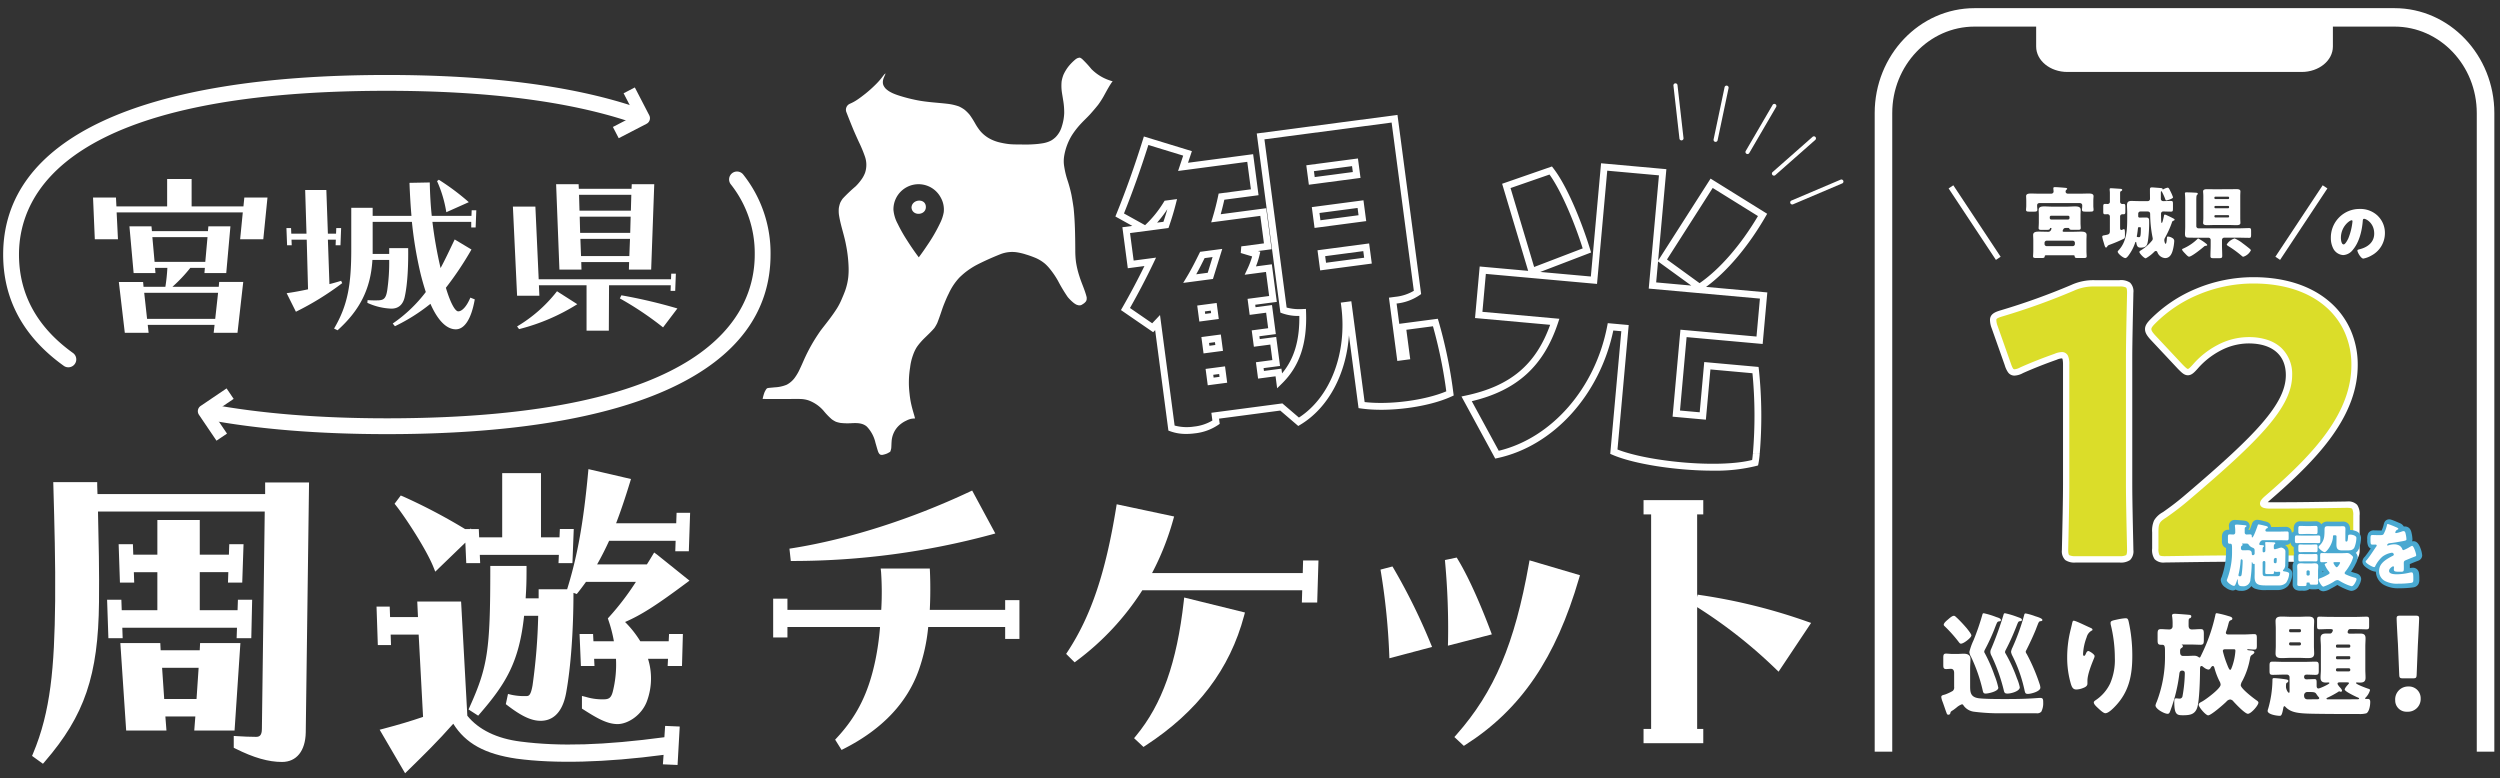 <svg xmlns="http://www.w3.org/2000/svg" xmlns:xlink="http://www.w3.org/1999/xlink" width="790" height="246" viewBox="0 0 790 246"><rect x="0" y="0" width="790" height="246" fill="#333333" stroke="none"/><defs><clipPath id="a"><rect width="790" height="246" transform="translate(320 273)" fill="none"/></clipPath></defs><g transform="translate(-320 -273)" clip-path="url(#a)"><g transform="translate(325.791 276.704)"><g transform="translate(0 -1.127)"><g transform="translate(586.616)"><path d="M787.216,234.942h-5.547V33.151c0-15.067-11.666-27.323-26.005-27.323h-132.7c-14.34,0-26.006,12.257-26.006,27.323V234.942h-5.547V33.151C591.415,14.871,605.57,0,622.968,0h132.7c17.4,0,31.552,14.871,31.552,33.151Z" transform="translate(-591.415)" fill="#fff"/><path d="M649.046,4.214h93.768V12.25c0,4.438-4.419,8.035-9.87,8.035H658.916c-5.451,0-9.87-3.6-9.87-8.035Z" transform="translate(-598.028 -0.121)" fill="#fff"/></g><g transform="translate(607.651 55.972)"><g transform="translate(0 135.227)"><path d="M617.495,213.813a1.428,1.428,0,0,0,.423-1.273v-4.385c0-.672-.212-1.309-1.025-1.309-.389,0-1.061.071-1.485.071-.814,0-.92-.388-.92-1.308v-2.229c0-.954.106-1.343.884-1.343.53,0,1.344.107,2.122.107H618.8c.778,0,1.485-.071,2.157-.071,1.167,0,2.121.389,2.121,1.7,0,.849-.106,1.839-.106,3.147v5.339c0,1.98.106,3.536,2.723,3.89,1.7.212,5.056.247,7.531.247h1.662c3.147,0,6.293-.071,9.405-.318a8.415,8.415,0,0,1,.919-.035c.849,0,.849.636.849,1.449a5.794,5.794,0,0,1-.6,2.9,1.78,1.78,0,0,1-1.52.5H632.981a62.794,62.794,0,0,1-8.839-.5,4.767,4.767,0,0,1-3.217-1.909c-.178-.283-.249-.424-.567-.424a5.444,5.444,0,0,0-1.733,1.061c-.318.248-.707.566-1.1.814-.672.424-.707.459-.813.955a.609.609,0,0,1-.6.46c-.46,0-.495-.32-.636-.672-.425-1.132-.778-2.264-1.2-3.395a6.165,6.165,0,0,1-.424-1.521c0-.494.424-.6.991-.743a4.5,4.5,0,0,0,.53-.176,14.9,14.9,0,0,0,2.122-1.025m-1.522-22.559c.46-.389,1.273-1.167,1.874-1.167.248,0,.46.176.778.495a3.252,3.252,0,0,1,.354.318c.883.848,1.909,1.945,2.723,2.9a2,2,0,0,1,.247.283c.495.636,1.414,1.768,1.414,2.228,0,.671-2.4,2.581-3.288,2.581-.318,0-.459-.213-.707-.531a43.342,43.342,0,0,0-4.49-5.02c-.141-.142-.247-.249-.247-.425,0-.566.919-1.309,1.343-1.661m15.346-.744c.424.142,1.378.389,1.378.92,0,.354-.318.388-.6.424-.531.071-.567.212-1.1,1.521-.107.283-.248.636-.389,1.025a65.025,65.025,0,0,1-2.935,6.329,1.736,1.736,0,0,0-.248.672.839.839,0,0,0,.177.495,48.243,48.243,0,0,1,3.076,7.037,22.817,22.817,0,0,1,1.2,3.889c0,1.167-3.218,1.839-3.961,1.839s-.813-.284-1.025-1.238a50.942,50.942,0,0,0-3.572-10.254,4.1,4.1,0,0,1-.6-1.626,19.162,19.162,0,0,1,1.308-3.678,76.9,76.9,0,0,0,2.829-8.2c.072-.248.141-.388.424-.388a24.857,24.857,0,0,1,4.031,1.236m6.577-.07c.883.319,1.45.459,1.45.955,0,.318-.389.388-.6.388-.566.071-.566.212-1.1,1.521-.106.283-.247.635-.424,1.061a70.946,70.946,0,0,1-2.971,6.471,1.957,1.957,0,0,0-.247.671.849.849,0,0,0,.176.495,47.735,47.735,0,0,1,3.607,7.885,13.984,13.984,0,0,1,.884,2.793c0,1.237-2.758,1.98-3.854,1.98-.778,0-.99-.176-1.167-.883a55.459,55.459,0,0,0-3.889-11,2.664,2.664,0,0,1-.389-1.237,2.267,2.267,0,0,1,.248-.991,105.075,105.075,0,0,0,3.924-10.855c.071-.247.141-.423.46-.423a26.58,26.58,0,0,1,3.89,1.166m5.692-.212c.424.141,2.228.636,2.228,1.167,0,.353-.388.353-.567.388-.529.071-.565.212-1.1,1.556-.106.282-.248.635-.389,1.025-.918,2.263-1.945,4.42-3.041,6.613a1.034,1.034,0,0,0-.176.458,1.419,1.419,0,0,0,.318.708,59.187,59.187,0,0,1,4.066,9.476,4.28,4.28,0,0,1,.247,1.167c0,1.238-3.04,1.98-3.924,1.98-.814,0-.884-.282-1.1-1.238-.035-.176-.071-.388-.141-.636a44.929,44.929,0,0,0-3.642-10.112,4.109,4.109,0,0,1-.459-1.308,4.7,4.7,0,0,1,.353-1.167l.106-.213a69.24,69.24,0,0,0,3.713-10.324c.071-.283.141-.424.46-.424a18.209,18.209,0,0,1,3.04.884" transform="translate(-613.852 -189.273)" fill="#fff"/><path d="M665.622,194.056c.5.212.672.354.672.6,0,.212-.107.247-.284.318a3.326,3.326,0,0,0-1.555,2.086,16.916,16.916,0,0,0-1.132,5.268c0,.212,0,.6.319.6.212,0,.354-.176.566-.671.177-.389.388-.849.778-.849.354,0,1.981,1.025,1.981,1.59a1.842,1.842,0,0,1-.142.6c-.814,1.98-2.121,5.2-2.121,7.212v.885c0,.813-.743,1.166-1.414,1.414a6.165,6.165,0,0,1-2.086.459c-1.1,0-1.414-.814-1.7-1.662a29.576,29.576,0,0,1-1.2-8.45,36.1,36.1,0,0,1,.849-7.78c.211-.918.459-1.874.671-2.828.141-.6.212-1.025.531-1.025.672,0,3.854,1.626,5.268,2.227m8.415-2.581a17.805,17.805,0,0,1,2.688-.424c.671,0,.813.248,1.025,1.131a49.825,49.825,0,0,1,1.131,10.785c0,6.082-1.025,11.314-5.374,15.875-.672.707-2.157,2.228-3.147,2.228-.566,0-1.591-.955-2.016-1.344-.884-.813-1.626-1.485-1.626-2.085,0-.212.14-.388.6-.707a13.151,13.151,0,0,0,4.562-5.268,18.738,18.738,0,0,0,1.485-8.1,44.341,44.341,0,0,0-1.309-10.537,2.7,2.7,0,0,1-.035-.53c0-.566.459-.708,2.015-1.026" transform="translate(-618.517 -189.459)" fill="#fff"/><path d="M692.484,201.3c0-1.45-.071-2.051-.884-2.051h-.354c-.99,0-1.1-.389-1.1-1.52v-1.839c0-1.2.106-1.591,1.1-1.591.6,0,1.7.106,2.616.106a.994.994,0,0,0,1.027-1.061v-.424a15.9,15.9,0,0,0-.142-2.616,1.081,1.081,0,0,1-.036-.319c0-.495.5-.53.885-.53.6,0,3.748.247,4.455.318.354.035.742.071.742.495a.607.607,0,0,1-.459.6c-.389.141-.389.212-.389,2.121v.176c0,.425.071,1.238,1.026,1.238.919,0,2.016-.106,2.688-.106.99,0,1.1.318,1.1,1.626v1.661c0,1.167-.035,1.662-1.1,1.662-.566,0-1.7-.071-2.865-.071h-2.9c-.106,0-.106,0-.106.036s0,.035.035.071a.468.468,0,0,1,.318.46c0,.247-.211.353-.388.494-.46.284-.495.531-.495,1.062v.282c0,.46.106,1.2.955,1.2h1.025c.814,0,1.662-.071,2.511-.071a2.255,2.255,0,0,1,1.344.424.436.436,0,0,0,.282.141c.177,0,.247-.106.319-.248.283-.565.778-1.591,1.026-2.157a53.594,53.594,0,0,0,3.677-11c.072-.388.107-.6.495-.6a29.361,29.361,0,0,1,3.678.919c.388.107,1.2.283,1.2.814,0,.282-.212.388-.495.495-.495.176-.566.459-.849,1.556-.141.495-.247.99-.565,1.874a2.629,2.629,0,0,0-.142.494c0,.425.354.567.743.567h4.986c1.166,0,2.263-.107,3.217-.107.779,0,.849.354.849,1.379v2.121c0,.991-.071,1.379-.814,1.379-.566,0-1.662-.107-1.98-.107-.177,0-.248.071-.248.141,0,.141.106.177,1.378.284.32.035.885.176.885.565,0,.284-.531.672-.849.849a1.278,1.278,0,0,0-.494.849,24.115,24.115,0,0,1-2.476,7.355,3.314,3.314,0,0,0-.495,1.309c0,1.061,4.066,4.172,5.056,4.844.212.141.53.388.53.672,0,.883-2.333,3.535-3.323,3.535-.919,0-3.854-3.112-4.561-3.89a1.474,1.474,0,0,0-1.061-.636,1.851,1.851,0,0,0-1.2.707c-.779.778-4.809,4.314-5.728,4.314-.778,0-3.006-2.616-3.006-3.359,0-.46.494-.707,1.1-1.026a3.092,3.092,0,0,0,.354-.212c1.1-.671,5.48-3.889,5.48-5.092a2.4,2.4,0,0,0-.389-1.166,22.363,22.363,0,0,1-1.521-3.961c-.106-.354-.176-.778-.566-.778-.282,0-.566.424-.707.672a.854.854,0,0,1-.707.459,3.122,3.122,0,0,1-1.379-.672,1.486,1.486,0,0,1-.282-.211.827.827,0,0,0-.531-.248c-.424,0-.424.743-.424,1.026,0,2.722-.177,9.936-.884,12.093-.707,2.192-2.3,2.44-4.491,2.44-1.838,0-2.758-.107-2.758-4.137,0-.92.072-1.2.6-1.2.319,0,.672.071.991.071a.887.887,0,0,0,.989-.671,43.858,43.858,0,0,0,.743-7.214c0-.388,0-.954-.848-.954s-.849.813-.919,1.343a50.785,50.785,0,0,1-2.652,10.926c-.354.954-.46,1.379-1.026,1.379-1.025,0-3.818-1.521-3.818-2.652a4.326,4.326,0,0,1,.388-1.132,39.694,39.694,0,0,0,2.617-13.9Zm18.988-.637c-.354,0-.707.107-.707.567a28.863,28.863,0,0,0,1.379,4.313c.14.354.6,1.627.918,1.627.249,0,.354-.284.672-1.132a18.555,18.555,0,0,0,.991-4.737v-.248c0-.283-.177-.389-.46-.389Z" transform="translate(-621.789 -189.273)" fill="#fff"/><path d="M756.932,190.564c1.131,0,2.263-.071,3.4-.071.742,0,.813.282.813,1.167v1.767c0,.779-.071,1.062-.813,1.062-1.062,0-2.229-.071-3.4-.071h-1.8c-.672,0-.778.883-.778.954,0,.425.424.495.743.495,1.06,0,2.085-.035,3.146-.035,1.131,0,1.769.247,1.769,1.485,0,.883-.071,1.733-.071,2.617v7.284c0,.849.071,1.7.071,2.58,0,1.238-.672,1.521-1.769,1.521-.354,0-.672-.035-.99-.035-.106,0-.247.035-.247.176,0,.424,3.324,1.626,3.853,1.8.249.072.567.142.567.46a5.518,5.518,0,0,1-1.414,2.37.413.413,0,0,0-.141.247c0,.141.176.141.282.141h.637c.566,0,.707.46.707.955,0,1.556-.495,3.322-1.274,3.606a7.939,7.939,0,0,1-2.263.212c-4.526,0-9.016,0-13.542-.071-5.516-.071-7.92-.283-9.724-2.192-.071-.071-.176-.212-.283-.212-.248,0-.354.354-.388.565-.425,2.476-.743,2.476-1.167,2.476-.849,0-3.783-.424-3.783-1.556a3.434,3.434,0,0,1,.212-.813,34.285,34.285,0,0,0,1.309-8.663v-.177c0-.53.035-.707.566-.707a35.028,35.028,0,0,1,3.818.424c.248.035.636.141.636.46,0,.353-.318.53-.566.671-.177.106-.177.849-.177,1.2,0,.742.6,1.873.92,1.873.176,0,.212-.107.212-.53v-4.35a.817.817,0,0,0-.849-.849h-1.062c-1.131,0-2.263.071-3.394.071-.954,0-1.025-.353-1.025-1.309v-1.555c0-.92.071-1.309.954-1.309,1.167,0,2.333.071,3.465.071h6.683c1.167,0,2.333-.071,3.5-.071.813,0,.954.388.954,1.238v1.7c0,.92-.141,1.238-1.025,1.238-.919,0-1.839-.071-2.758-.071-.531,0-.848.177-.848.743a.7.7,0,0,0,.778.742c.813,0,1.661-.071,2.475-.071.636,0,.707.283.707,1.132v1.025c0,.354.107.814.566.814s3.465-1.379,3.465-1.7c0-.177-.176-.212-.318-.212-.248,0-.46.035-.707.035-1.131,0-1.769-.319-1.769-1.556,0-.848.106-1.7.106-2.546v-7.284c0-.884-.106-1.734-.106-2.581,0-1.167.6-1.521,1.7-1.521H748.8c.636,0,.883-.883.883-1.026,0-.354-.389-.388-.918-.388h-.744c-.849,0-1.7.071-2.546.071-.707,0-.778-.283-.778-1.062v-1.8c0-.849.071-1.131.778-1.131,1.131,0,2.3.071,3.43.071Zm-18-.036c.955,0,1.874-.071,2.828-.071,1.061,0,2.016.107,2.016,1.414,0,.778-.071,1.591-.071,2.441v5.41c0,.849.071,1.661.071,2.439,0,1.309-.955,1.414-2.016,1.414-.954,0-1.873-.071-2.828-.071h-2.511c-.954,0-1.908.071-2.828.071-1.06,0-2.016-.106-2.016-1.414,0-.813.071-1.626.071-2.439v-5.41c0-.814-.071-1.627-.071-2.441,0-1.308.956-1.414,2.016-1.414.92,0,1.874.071,2.828.071Zm-3.076,4.491c.036.247.176.388.389.388h2.935a.4.4,0,0,0,.424-.388v-.213a.4.4,0,0,0-.424-.388h-2.935a.392.392,0,0,0-.389.388Zm0,4.1a.445.445,0,0,0,.459.459h2.828a.445.445,0,0,0,.46-.459v-.106a.439.439,0,0,0-.46-.425h-2.828a.419.419,0,0,0-.459.425Zm9.193,16.618c-.071-.106-.388-.495-.46-.636-.494-.743-.53-.813-2.935-.813a1.04,1.04,0,0,0-1.06,1.131c0,.778.353,1.2,1.166,1.2s1.627-.035,2.44-.035h.495c.248,0,.672,0,.672-.354,0-.211-.177-.354-.319-.495m6.895-4.49c-.318,0-.778,0-.778.423,0,.284.5.849.672,1.062.247.247.742.778.742,1.166a.356.356,0,0,1-.389.319.672.672,0,0,1-.283-.071,2.268,2.268,0,0,0-.247-.071c-.071,0-.212.141-.284.176a29.369,29.369,0,0,1-2.935,1.626c-.353.177-.778.319-.778.531,0,.141.248.211.389.211h5.41c1.378,0,2.759-.035,4.138-.035.106,0,.389-.035.389-.212,0-.211-.531-.389-.707-.46-.6-.282-3.855-1.8-3.855-2.4,0-.425.779-1.274,1.062-1.591.106-.107.283-.283.283-.424,0-.177-.248-.247-.388-.247Zm2.864-10.963a.392.392,0,0,0,.389-.388v-.176a.4.4,0,0,0-.389-.425h-3.748a.4.4,0,0,0-.389.425v.176a.371.371,0,0,0,.389.388Zm-3.748,2.688a.393.393,0,0,0-.389.389v.176a.424.424,0,0,0,.389.424h3.748a.424.424,0,0,0,.389-.424v-.176a.371.371,0,0,0-.389-.389Zm.035,3.818a.439.439,0,0,0-.424.46v.071a.418.418,0,0,0,.424.459h3.642a.445.445,0,0,0,.46-.459v-.071a.469.469,0,0,0-.46-.46Z" transform="translate(-625.944 -189.397)" fill="#fff"/><path d="M782.163,216.278a4.016,4.016,0,0,1-4.248,4.208,3.554,3.554,0,0,1-3.8-3.595,4.072,4.072,0,0,1,4.208-4.371,3.693,3.693,0,0,1,3.84,3.758m-5.514-6.332c-1.062,0-1.225-.164-1.267-1.225l-.408-9.682c-.164-2.533-.409-7.23-.409-8.047,0-.694.245-.857,1.144-.857h4.821c.9,0,1.143.164,1.143.857,0,.817-.244,5.474-.408,8.538l-.368,9.191c-.041,1.062-.2,1.225-1.267,1.225Z" transform="translate(-630.672 -189.363)" fill="#fff"/></g><g transform="translate(2.316)"><path d="M647.191,43.874c-.492,0-.887.149-.887.74v.148a7.843,7.843,0,0,0,.049.789,2.741,2.741,0,0,1,.024.444c0,.543-.37.592-1.06.592h-1.407c-.739,0-1.11-.048-1.11-.592,0-.124.025-.3.025-.444.025-.271.049-.567.049-.839v-1.43c0-.715-.049-1.381-.049-1.579,0-.838.962-.838,1.579-.838.888,0,1.8.048,2.688.048h3.6c.593,0,.815-.37.815-.69,0-.124-.05-.691-.074-.84v-.2c0-.321.27-.345.518-.345.517,0,1.825.1,2.984.2.641.049.864.124.864.32,0,.124-.1.2-.272.345a.672.672,0,0,0-.222.518c0,.518.37.69.814.69h3.724c.913,0,1.8-.048,2.713-.048.592,0,1.579,0,1.579.838,0,.2-.074.864-.074,1.579v1.43c0,.271.024.567.049.839a2.642,2.642,0,0,1,.025.444c0,.543-.371.592-1.11.592h-1.455c-.715,0-1.086-.048-1.086-.592a2.789,2.789,0,0,1,.025-.444c.025-.271.049-.567.049-.839V44.59c0-.345-.222-.716-.888-.716Zm-.345,3.774c0-.543-.049-1.086-.049-1.629,0-1.036,1.036-1.084,1.825-1.084.764,0,1.554.073,2.319.073h4.982c.765,0,1.555-.073,2.318-.073.789,0,1.826.048,1.826,1.084,0,.543-.05,1.086-.05,1.629v2.343c0,.739.074,1.553.074,1.751,0,.518-.32.592-.765.592h-1.554c-1.061,0-1.135-.049-1.307-.419a.337.337,0,0,0-.321-.173h-.716c-.394,0-.64.05-.838.395a1.479,1.479,0,0,0-.222.542c0,.247.2.272.444.272h2.861c.815,0,1.6-.05,2.418-.05.765,0,1.85.025,1.85,1.061,0,.518-.049,1.011-.049,1.628V58.9c0,.764.073,1.6.073,1.751,0,.543-.3.592-1.085.592h-1.7c-.691,0-.987-.048-1.011-.567,0-.222-.173-.3-.371-.3h-8.633c-.222,0-.444,0-.468.37-.025.444-.345.492-1.086.492h-1.554c-.691,0-1.036-.048-1.036-.567,0-.124.074-1.184.074-1.776V55.59c0-.543-.05-1.085-.05-1.628,0-1.036,1.086-1.061,1.875-1.061.986,0,1.948.05,2.935.05.789,0,.986-.913.986-1.062,0-.124-.1-.148-.2-.148-.271,0-.3.148-.321.3-.074.271-.517.3-.912.3h-1.875c-.419,0-.763-.073-.763-.567,0-.048.073-1.258.073-1.775Zm1.8,9.15a.675.675,0,0,0,.691.691h8.214a.689.689,0,0,0,.69-.691v-.345a.689.689,0,0,0-.69-.691h-8.214a.69.69,0,0,0-.691.691ZM650.3,48.61a.467.467,0,0,0,.468.468h5.3a.468.468,0,0,0,.469-.468v-.271a.453.453,0,0,0-.469-.468h-5.3a.454.454,0,0,0-.468.468Z" transform="translate(-618.331 -38.257)" fill="#fff"/><path d="M672.119,48.173a.724.724,0,0,0-.69-.763c-.3,0-.568.024-.84.024-.518,0-.567-.246-.567-.937v-1.43c0-.667.049-.913.567-.913.271,0,.592.024.814.024a.694.694,0,0,0,.716-.789V40.651c0-.371-.074-.764-.074-1.135,0-.271.2-.32.42-.32.346,0,2.342.148,2.762.172.32.025.789.025.789.371,0,.2-.247.3-.395.395-.247.124-.272.173-.272.888v2.368a.707.707,0,0,0,.716.789c.123,0,.247-.024.346-.024.493,0,.592.2.592.888v1.48c0,.714-.1.912-.592.912h-.371a.683.683,0,0,0-.691.765V51.75c0,.271.05.642.42.642a.738.738,0,0,0,.321-.1,1.775,1.775,0,0,1,.468-.174c.32,0,.32.692.32,1.777,0,.864,0,1.086-.444,1.308a44.627,44.627,0,0,1-4.514,1.9,1.126,1.126,0,0,0-.641.517c-.1.148-.2.32-.395.32-.3,0-.444-.666-.789-1.825a10.851,10.851,0,0,1-.395-1.6c0-.345.346-.395.642-.444,1.332-.247,1.776-.271,1.776-1.356Zm9.643-1.627a.689.689,0,0,0-.69.69v.84a.389.389,0,0,0,.395.394h.493c.518,0,1.036-.024,1.554-.024.962,0,1.011.444,1.011,1.258a41.523,41.523,0,0,1-.37,6.068c-.222,1.356-.444,2.195-2.342,2.195-.962,0-1.184-.543-1.357-1.628-.025-.123-.074-.173-.149-.173-.148,0-.2.222-.246.371a13.774,13.774,0,0,1-1.6,3.255c-.272.395-.937,1.48-1.455,1.48-.666,0-2.417-1.431-2.417-2.023,0-.173.221-.371.32-.493,2.59-2.762,2.689-6.636,2.689-10.212V46.892c0-.765-.073-1.555-.073-2.319,0-.986.419-1.357,1.381-1.357.765,0,1.554.05,2.343.05h2.787a.7.7,0,0,0,.764-.716c0-.838-.024-1.676-.024-2.515v-.493c0-.494.222-.618.666-.618.123,0,2.639.2,2.811.222.445.05.469.124.518.321.025.1.074.123.1.123a1.764,1.764,0,0,0,.32-.148,4.122,4.122,0,0,1,1.159-.419c.345,0,.469.222,1.036,1.406a13.816,13.816,0,0,1,.691,1.627c0,.469-1.875.987-2.121.987-.149,0-.222-.1-.3-.272a17.491,17.491,0,0,0-1.11-2.491c-.049-.1-.073-.124-.173-.124-.124,0-.149.174-.149.518V42.55a.7.7,0,0,0,.692.716h.3c.716,0,1.455-.05,2.17-.05.617,0,.666.222.666.987v1.381c0,.74-.049,1.011-.641,1.011-.789,0-1.6-.049-2.393-.049a.68.68,0,0,0-.739.715c0,.888.024,1.752.074,2.614,0,.1.024.271.148.271.172,0,.246-.345.394-.863.074-.3.248-1.011.3-1.307.049-.272.074-.445.321-.445a1.763,1.763,0,0,1,.517.173c.691.32,1.7.789,2.294,1.134.124.074.247.2.247.3,0,.173-.2.271-.42.345-.3.1-.394.345-.493.715a30.416,30.416,0,0,1-2.072,4.564,1.631,1.631,0,0,0-.271.888c0,.222.173,1.109.42,1.109.3,0,.394-1.652.42-1.923.024-.222.024-.37.345-.37a2.884,2.884,0,0,1,1.357.468,1.031,1.031,0,0,1,.592,1.036A13.637,13.637,0,0,1,692,58.756c-.32,1.232-.962,2.516-2.417,2.516a2.812,2.812,0,0,1-2.466-1.9.53.53,0,0,0-.47-.345c-.27,0-.492.247-.665.419a11.442,11.442,0,0,1-2.516,1.9c-.567,0-2.023-1.579-2.023-2,0-.271.371-.443.592-.592a13.521,13.521,0,0,0,3.38-2.984.919.919,0,0,0,.246-.642,2.713,2.713,0,0,0-.074-.469,39.413,39.413,0,0,1-.74-7.2v-.074c0-.592-.271-.838-.887-.838Zm-.468,4.958c-.173,0-.271.074-.3.3-.049.517-.172,1.48-.271,2.072-.048.3-.1.444-.1.492,0,.272.345.272.37.272.1,0,.173.024.272.024.444,0,.64-.074.64-2.861,0-.3-.172-.3-.418-.3Z" transform="translate(-621.154 -38.266)" fill="#fff"/><path d="M705.173,56.528c.321.246.666.493.666.69s-.32.222-.494.247a.794.794,0,0,0-.542.246c-.739.642-3.872,3.183-4.711,3.183-.3,0-.839-.567-1.134-.888-.4-.42-1.062-1.062-1.062-1.382,0-.173.247-.247.371-.3a15.1,15.1,0,0,0,4.439-2.985c.074-.073.173-.2.271-.2a15.181,15.181,0,0,1,2.2,1.381m-2.787-5.278a.674.674,0,0,0,.69.69h12.9c1.037,0,2.1-.073,3.132-.073.543,0,.593.271.593.986v1.085c0,.74-.05,1.011-.593,1.011-1.035,0-2.1-.049-3.132-.049h-4.785a.706.706,0,0,0-.691.691v1.676c0,1.135.074,2.27.074,3.4,0,.666-.271.715-1.16.715h-1.479c-.814,0-1.085-.049-1.085-.691,0-1.159.073-2.294.073-3.429V55.591a.705.705,0,0,0-.69-.691h-4.687c-.444,0-.888-.025-1.554-.025-.888,0-1.184-.2-1.184-1.159,0-.592.074-1.48.074-2.367V43.085c0-1.382-.1-2.048-.1-2.2,0-.3.247-.32.493-.32.789,0,1.925.05,2.763.1.493.025.814.05.814.345,0,.173-.073.222-.222.345-.246.222-.246.864-.246,2.121Zm10.236-11.667c.789,0,1.579-.025,2.368-.025.493,0,1.332,0,1.332.691,0,.395-.049.814-.049,1.5V48.71c0,.69.049,1.109.049,1.529,0,.69-.839.69-1.332.69-.789,0-1.579-.049-2.368-.049h-4.39c-.789,0-1.579.049-2.367.049-.494,0-1.333,0-1.333-.69,0-.395.074-.765.074-1.529V41.754c0-.74-.074-1.134-.074-1.5,0-.691.839-.691,1.333-.691.789,0,1.578.025,2.367.025Zm-4.514,2.836a.28.28,0,0,0,.3.271h4.071a.274.274,0,0,0,.271-.271v-.2a.274.274,0,0,0-.271-.271H708.4a.28.28,0,0,0-.3.271Zm0,2.861a.326.326,0,0,0,.321.32h4a.326.326,0,0,0,.32-.32v-.1a.311.311,0,0,0-.32-.32h-4a.311.311,0,0,0-.321.32Zm0,2.911a.311.311,0,0,0,.321.32h4a.311.311,0,0,0,.32-.32v-.1a.31.31,0,0,0-.32-.32h-4a.31.31,0,0,0-.321.32Zm8.929,8.484c.592.42,1.5,1.135,2.047,1.579.2.173.543.419.543.641a4.008,4.008,0,0,1-2.368,2.023.665.665,0,0,1-.444-.2,33.329,33.329,0,0,0-4.316-3.158c-.149-.1-.494-.3-.494-.518a4.358,4.358,0,0,1,2.491-1.9,10.709,10.709,0,0,1,2.541,1.529" transform="translate(-624.113 -38.332)" fill="#fff"/><path d="M765.238,48.723A7.5,7.5,0,0,1,767.5,54.2a7.985,7.985,0,0,1-4.282,7.074,8.19,8.19,0,0,1-2.536.959c-.746,0-1.875-1.961-1.875-2.558,0-.192.192-.276.809-.425,2.472-.639,4.5-2.2,4.5-4.922,0-3.345-2.557-4.666-3.2-4.666-.362,0-.4.383-.425.767-.234,2.962-1.088,6.584-3.047,8.927a4.13,4.13,0,0,1-3.09,1.768,3.793,3.793,0,0,1-3.238-2.195,7.2,7.2,0,0,1-.7-3.2,9.027,9.027,0,0,1,9.077-9.182,7.9,7.9,0,0,1,5.752,2.173m-11.654,6.966c0,.511.128,2.068.875,2.068.51,0,1.234-1.407,1.448-1.855a19.261,19.261,0,0,0,1.343-5.454c0-.171-.086-.32-.277-.32-.618,0-3.388,1.961-3.388,5.561" transform="translate(-629.625 -39.066)" fill="#fff"/><rect width="1.79" height="27.086" transform="matrix(0.834, -0.552, 0.552, 0.834, 0, 0.99)" fill="#fff"/><rect width="27.086" height="1.79" transform="translate(103.259 22.587) rotate(-56.501)" fill="#fff"/></g><g transform="translate(15.725 29.365)"><path d="M43.958,65.96c0,6.272.355,19.881.355,20.709,0,2.485-.709,2.959-3.432,2.959H27.153c-2.722,0-3.432-.474-3.432-2.959,0-.828.355-14.437.355-20.709V28.09c0-2.131-.355-2.959-1.42-2.959a5.329,5.329,0,0,0-1.893.474c-4.023,1.42-7.574,2.84-10.769,4.26a5.321,5.321,0,0,1-2.249.709c-1.065,0-1.539-.828-2.131-2.6L1.473,16.256A6.355,6.355,0,0,1,1,14.007c0-1.065.71-1.538,2.722-2.13A211.5,211.5,0,0,0,26.088,3.83,15.712,15.712,0,0,1,33.07,2.41h7.811c2.722,0,3.432.474,3.432,2.959,0,.828-.355,14.437-.355,20.709Z" transform="translate(-0.328 -0.791)" fill="#dbdd29"/><path d="M117.018,72.123c6.154,0,18.934-.237,19.763-.237,2.485,0,2.959.711,2.959,3.433V85.733c0,2.721-.474,3.432-2.959,3.432-.829,0-13.609-.236-19.763-.236H100.095c-6.272,0-20.118.236-20.946.236-2.485,0-2.959-.711-2.959-3.432V80.645c0-3.078.355-3.906,2.959-5.563,2.367-1.657,4.26-3.077,6.509-4.97,22.6-19.171,32.78-29.467,32.78-39.171,0-6.509-4.26-11.006-12.781-11.006-6.745,0-12.9,3.787-16.8,8.284-1.065,1.183-1.656,1.775-2.366,1.775s-1.3-.591-2.367-1.656l-8.758-9.349c-.946-1.065-1.42-1.776-1.42-2.6,0-.711.474-1.421,1.539-2.486A45.057,45.057,0,0,1,107.2,1c20.355,0,31.952,11.6,31.952,26.745,0,15.739-12.189,28.875-27.574,42.129-.947.829-1.3,1.3-1.3,1.657s.71.592,2.13.592Z" transform="translate(-24.278 -0.328)" fill="#dbdd29"/><path d="M40.881,90.628H27.153a5.118,5.118,0,0,1-3.374-.777,3.874,3.874,0,0,1-1.057-3.181c0-.232.025-1.344.062-3.027.1-4.576.292-13.093.292-17.682V28.09c0-1.614-.231-1.9-.268-1.941a.459.459,0,0,0-.152-.018,4.448,4.448,0,0,0-1.542.41l-.018.007c-3.842,1.356-7.334,2.737-10.675,4.222a6.125,6.125,0,0,1-2.675.8,2.454,2.454,0,0,1-2.039-1.031A7.69,7.69,0,0,1,4.669,28.3L.533,16.6A7.407,7.407,0,0,1,0,14.007c0-1.917,1.625-2.555,3.435-3.088A209.139,209.139,0,0,0,25.691,2.912a16.774,16.774,0,0,1,7.379-1.5h7.811a5.119,5.119,0,0,1,3.375.777,3.874,3.874,0,0,1,1.057,3.181c0,.232-.025,1.344-.062,3.027-.1,4.576-.292,13.093-.292,17.682V65.96c0,4.589.19,13.106.292,17.682.038,1.683.062,2.8.062,3.027a3.874,3.874,0,0,1-1.057,3.181A5.119,5.119,0,0,1,40.881,90.628Zm-18.225-66.5a2.1,2.1,0,0,1,2.015,1.256,6.4,6.4,0,0,1,.4,2.7V65.96c0,4.611-.19,13.143-.293,17.727-.036,1.61-.062,2.773-.062,2.983,0,.919.109,1.455.333,1.641a4.414,4.414,0,0,0,2.1.317H40.881a4.415,4.415,0,0,0,2.1-.317c.224-.186.333-.723.333-1.641,0-.21-.026-1.373-.062-2.983-.1-4.583-.293-13.115-.293-17.727V26.078c0-4.611.19-13.143.293-17.727.036-1.61.062-2.773.062-2.983,0-.919-.109-1.456-.333-1.641a4.415,4.415,0,0,0-2.1-.317H33.07a14.794,14.794,0,0,0-6.588,1.339A211.183,211.183,0,0,1,4.009,12.835l-.005,0c-2,.589-2,.872-2,1.17a5.49,5.49,0,0,0,.409,1.9l.006.018L6.558,27.638l.006.017c.64,1.92.928,1.92,1.182,1.92a4.6,4.6,0,0,0,1.8-.6l.041-.019c3.393-1.509,6.937-2.911,10.833-4.286A6.266,6.266,0,0,1,22.656,24.132Z" transform="translate(-0.328 -0.791)" fill="#fff"/><path d="M136.781,90.165c-.23,0-1.3-.017-2.908-.042-4.32-.068-12.361-.194-16.855-.194H100.095c-4.592,0-13.238.127-17.883.195-1.707.025-2.835.042-3.063.042a3.874,3.874,0,0,1-3.181-1.057,5.118,5.118,0,0,1-.777-3.374V80.645A7.991,7.991,0,0,1,75.8,76.87a7.238,7.238,0,0,1,2.788-2.62c2.552-1.787,4.353-3.163,6.421-4.9,12.83-10.882,20-17.554,24.755-23.026,5.3-6.108,7.669-10.851,7.669-15.38,0-6.359-4.294-10.006-11.781-10.006a19.25,19.25,0,0,0-9,2.341,24.605,24.605,0,0,0-7.048,5.6l-.012.013c-1.059,1.176-1.9,2.106-3.11,2.106-1.125,0-1.9-.775-3.074-1.949l-.023-.024-8.758-9.349-.018-.02c-1.059-1.192-1.672-2.109-1.672-3.268,0-1.13.731-2.092,1.829-3.19A44.044,44.044,0,0,1,89.088,3.642,47.048,47.048,0,0,1,107.2,0c9.976,0,18.369,2.746,24.27,7.942a25.069,25.069,0,0,1,6.469,8.834,27.229,27.229,0,0,1,2.214,10.97c0,7.52-2.684,14.906-8.206,22.581-4.347,6.042-10.427,12.3-19.712,20.3-.213.186-.379.341-.51.47.183.014.408.024.682.024h4.616c4.494,0,12.535-.127,16.855-.195,1.612-.025,2.678-.042,2.908-.042a3.873,3.873,0,0,1,3.181,1.058,5.121,5.121,0,0,1,.777,3.375V85.733a5.118,5.118,0,0,1-.777,3.374A3.874,3.874,0,0,1,136.781,90.165Zm-36.686-2.236h16.923c4.51,0,12.561.127,16.886.195,1.545.024,2.662.042,2.877.042.918,0,1.455-.109,1.641-.333a4.413,4.413,0,0,0,.317-2.1V75.319a4.417,4.417,0,0,0-.318-2.1c-.186-.224-.723-.333-1.641-.333-.215,0-1.331.018-2.877.042-4.325.068-12.377.2-16.886.2H112.4a6.979,6.979,0,0,1-1.878-.2c-1.13-.33-1.252-1.081-1.252-1.389,0-.813.6-1.5,1.643-2.409l.006-.005c9.163-7.894,15.145-14.049,19.4-19.959,5.268-7.322,7.829-14.326,7.829-21.412A25.242,25.242,0,0,0,136.1,17.576a23.084,23.084,0,0,0-5.957-8.133C124.613,4.574,116.678,2,107.2,2A45.048,45.048,0,0,0,89.859,5.488,42.028,42.028,0,0,0,76.192,14.6l-.006.006c-.861.861-1.246,1.409-1.246,1.778,0,.46.3.966,1.159,1.93l8.737,9.327c.727.727,1.354,1.352,1.648,1.352.322,0,1.069-.828,1.617-1.437a26.626,26.626,0,0,1,7.622-6.052,21.227,21.227,0,0,1,9.933-2.57,19.013,19.013,0,0,1,5.9.854,11.913,11.913,0,0,1,4.356,2.468,11.35,11.35,0,0,1,3.522,8.684c0,10.122-10.221,20.5-33.133,39.934-2.124,1.788-3.969,3.2-6.582,5.027l-.037.024c-2.239,1.425-2.5,1.91-2.5,4.719v5.088a4.413,4.413,0,0,0,.317,2.1c.186.224.723.333,1.641.333.214,0,1.4-.017,3.034-.041C86.832,88.055,95.488,87.928,100.095,87.928Z" transform="translate(-24.278 -0.328)" fill="#fff"/><path d="M122.454,123.037a10.552,10.552,0,0,0-.043-1.207c0-.042-.021-.107-.021-.171,0-.238.216-.238.388-.238.409,0,1.982.043,2.37.087.173,0,.453.064.453.28,0,.129-.107.193-.216.28-.237.172-.259.452-.259.819v.322c0,.216.043.474.323.474a1.318,1.318,0,0,0,.28-.064l.668-.172a4.689,4.689,0,0,1,1.077-.3,1.791,1.791,0,0,1,1.1.625.939.939,0,0,1,.216.711c0,.969-.043,3.059-.065,4.05a2.157,2.157,0,0,1-.6,1.659.224.224,0,0,0-.108.193c0,.259.3.28.453.3,1.292.194,1.508.453,1.508.8a5.833,5.833,0,0,1-.97,2.8,3.1,3.1,0,0,1-2.176.84h-3.511c-2.779,0-4.266,0-4.266-2.714,0-.431.021-.862.021-1.292v-2.607c0-.107-.021-.216-.173-.216-.042,0-.15.022-.193.022-.194,0-.3-.216-.345-.388-.043-.086-.064-.173-.13-.173s-.086.129-.086.173v.086a37.748,37.748,0,0,1-.409,5.192,2.226,2.226,0,0,1-2.585,2.154c-.732,0-1.422-.043-1.422-1.961v-.042c0-.108,0-.151-.086-.151-.064,0-.087.107-.108.151a11.071,11.071,0,0,1-.6,1.594c-.108.15-.194.3-.41.3-.625,0-2.262-1.164-2.262-1.788a.536.536,0,0,1,.086-.259,22.384,22.384,0,0,0,.991-3.339,23.022,23.022,0,0,0,.582-5.149v-1.27c0-1.078-.044-1.508-.5-1.508h-.238c-.517,0-.56-.3-.56-.905v-1.077c0-.711.044-.969.539-.969.366,0,.754.043,1.141.043a.606.606,0,0,0,.625-.646v-.323a9.579,9.579,0,0,0-.087-1.573c0-.064-.021-.215-.021-.258,0-.3.28-.345.517-.345.431,0,1.551.108,2.068.15.84.087,1.077.087,1.077.324,0,.151-.194.259-.324.345-.236.129-.236.193-.236,1.357v.323a.6.6,0,0,0,.6.646c.259,0,.775-.043,1.077-.043.452,0,.56.173.56.6v.086c0,.108,0,.28.15.28.41,0,1.551-3.317,1.723-3.835.064-.216.15-.28.366-.28a17.869,17.869,0,0,1,1.766.388c.366.085,1.077.194,1.077.538,0,.194-.194.28-.345.324a.739.739,0,0,0-.431.668c0,.259.237.345.474.345h4.007c.775,0,1.551-.043,2.326-.043.5,0,.539.215.539.819v1.185c0,.582-.043.8-.517.8-.776,0-1.573-.042-2.348-.042h-5.106a1.061,1.061,0,0,0-.948.409,2.379,2.379,0,0,0-.388.775c0,.345.388.366.56.366.581.044.948.044.948.324,0,.129-.107.194-.238.28-.193.15-.193.366-.193,1.228,0,.236.064.453.324.453a.5.5,0,0,0,.538-.517Zm-7.82,4.373a27.729,27.729,0,0,1-.646,4.222,1.12,1.12,0,0,0-.043.238c0,.258.194.366.452.366.453,0,.517-.3.582-.69a32.91,32.91,0,0,0,.3-4.158c0-.237-.087-.517-.367-.517s-.259.323-.28.539m.948-3.4c.5,0,.969-.022,1.443-.022.8,0,1.142.323,1.142,1.1,0,.215.064.474.344.474a.551.551,0,0,0,.56-.517v-.733c0-.625-.021-.883-.646-1.12a2.582,2.582,0,0,1-1.271-1.012c-.173-.28-.41-.3-.862-.3H115.13a.046.046,0,0,0-.043.043.078.078,0,0,0,.021.064.3.3,0,0,1,.151.259c0,.173-.087.237-.216.323-.3.194-.3.41-.3.819a.583.583,0,0,0,.6.625Zm6.011,6.807c0,1.057.021,1.379.991,1.379h3.489c.388,0,.819,0,.969-.431a3.131,3.131,0,0,0,.109-.625.312.312,0,0,0-.324-.345c-.129,0-.409.044-.775.044a1.535,1.535,0,0,1-.625-.108c-.043,0-.107-.043-.15-.043-.086,0-.108.043-.108.129v.194c0,.474-.15.517-.732.517h-1.314c-.517,0-.711-.043-.711-.474,0-.8.043-1.572.043-2.369V127.8a.4.4,0,0,0-.388-.409.483.483,0,0,0-.474.539Zm3.533-3.123c0,.3.259.409.5.409.259,0,.431,0,.431-1.249,0-.237-.021-.431-.324-.431a.589.589,0,0,0-.6.6Z" transform="translate(-36.203 -38.036)" fill="#49a9d1"/><path d="M120.408,115.342a9.235,9.235,0,0,1,1.551.32l.33.081.132.029c.5.108,1.331.288,1.331,1a.831.831,0,0,1-.691.8.088.088,0,0,0-.035.036h3.931c.381,0,.771-.011,1.149-.021s.782-.022,1.177-.022c1.039,0,1.039.826,1.039,1.319v1.185a1.761,1.761,0,0,1-.143.858.914.914,0,0,1-.873.438c-.395,0-.8-.011-1.188-.021s-.779-.021-1.16-.021h-1.033a.7.7,0,0,1,.176.469.8.8,0,0,1-.368.643l-.035.027-.019.015c-.052.038-.052.311-.052.414v.242l.647-.166a3.182,3.182,0,0,0,.327-.111,2.459,2.459,0,0,1,.875-.207,2.142,2.142,0,0,1,1.452.771,1.429,1.429,0,0,1,.362,1.065c0,1.06-.05,3.376-.065,4.061a2.828,2.828,0,0,1-.475,1.681c.871.146,1.725.4,1.725,1.259a6.283,6.283,0,0,1-1.09,3.125,3.583,3.583,0,0,1-2.555,1.015h-3.511a8.489,8.489,0,0,1-3.388-.387c-.94-.443-1.378-1.342-1.378-2.827,0-.221.006-.444.011-.659s.011-.425.011-.634v-1.078a32.3,32.3,0,0,1-.343,3.255v.007a2.713,2.713,0,0,1-3.076,2.56,1.569,1.569,0,0,1-1.672-.9c-.039.09-.074.164-.1.216l-.018.036-.049.069a.932.932,0,0,1-.79.474,3.525,3.525,0,0,1-1.667-.761c-.5-.378-1.1-.95-1.1-1.527a1.028,1.028,0,0,1,.155-.513,22.723,22.723,0,0,0,.935-3.2,22.359,22.359,0,0,0,.569-5.039v-1.27a6.11,6.11,0,0,0-.054-1.008h-.179a.94.94,0,0,1-.921-.5,2.006,2.006,0,0,1-.139-.9v-1.077c0-.585,0-1.469,1.039-1.469.194,0,.392.011.582.022s.376.021.559.021c.053,0,.125,0,.125-.146v-.323a9.3,9.3,0,0,0-.079-1.483l-.008-.045v-.045c0-.014-.006-.069-.01-.1a1.52,1.52,0,0,1-.012-.159c0-.141.049-.845,1.017-.845.36,0,1.106.065,1.705.117l.4.035h.011l.214.022a4.418,4.418,0,0,1,.777.114.692.692,0,0,1,.536.685.915.915,0,0,1-.506.735l-.037.025c-.017.155-.017.51-.017.943v.323c0,.128.05.146.1.146.111,0,.294-.01.472-.02.214-.012.435-.023.605-.023a1,1,0,0,1,.86.355c.326-.718.759-1.856,1.1-2.872A.8.8,0,0,1,120.408,115.342Zm2.01,1.455c-.081-.02-.157-.036-.209-.047l-.148-.033-.344-.084c-.3-.075-.955-.238-1.225-.281-.089.262-.4,1.182-.759,2.067-.21.524-.4.942-.554,1.243-.2.384-.451.794-.861.794-.109,0-.65-.038-.65-.78v-.086c0-.043,0-.076,0-.1h-.057c-.144,0-.351.011-.551.022s-.388.021-.526.021a1.1,1.1,0,0,1-1.1-1.146v-.323a3.224,3.224,0,0,1,.16-1.505h-.012l-.211-.021-.4-.035c-.519-.045-1.3-.114-1.618-.114h0c0,.018,0,.034,0,.05a10.308,10.308,0,0,1,.088,1.626v.323a1.1,1.1,0,0,1-1.125,1.146c-.211,0-.416-.012-.615-.023s-.36-.02-.526-.02h-.02a4.1,4.1,0,0,0-.02.469v1.077a2.726,2.726,0,0,0,.02.4h.278a.886.886,0,0,1,.9.716,5.183,5.183,0,0,1,.1,1.292v1.27a24.925,24.925,0,0,1-1.637,8.733l-.015.025a2.426,2.426,0,0,0,.749.762,3.077,3.077,0,0,0,.948.507l.03-.042.005-.007a11.147,11.147,0,0,0,.544-1.436l.013-.064.024-.05a.588.588,0,0,1,.562-.439.576.576,0,0,1,.586.651v.042c0,.931.176,1.237.281,1.337s.3.124.641.124c1.363,0,1.833-.391,2.094-1.745a37.6,37.6,0,0,0,.4-5.1v-.086a.62.62,0,0,1,.586-.673.6.6,0,0,1,.561.415l.015.034.025.049.011.042.056,0a.658.658,0,0,1,.673.716v2.607c0,.221-.006.444-.011.659s-.011.425-.011.634c0,2.126.781,2.214,3.766,2.214h3.511a2.637,2.637,0,0,0,1.794-.663l0,0a5.473,5.473,0,0,0,.848-2.473s0-.006,0-.008a2.565,2.565,0,0,0-1.082-.294l-.024,0a1.358,1.358,0,0,1-.422-.112.736.736,0,0,1-.432-.681.717.717,0,0,1,.28-.573,1.678,1.678,0,0,0,.431-1.3c.031-1.4.065-3.2.065-4.034,0-.21-.019-.307-.069-.358-.432-.432-.665-.478-.745-.478a1.7,1.7,0,0,0-.521.143,3.962,3.962,0,0,1-.433.144l-.65.167a1.578,1.578,0,0,1-.421.084c-.137,0-.823-.047-.823-.974v-.322a1.763,1.763,0,0,1,.174-.9c-.515-.029-1.442-.055-1.876-.061.031.343.031.734.031,1.115v1.1a1,1,0,0,1-1.038,1.017.834.834,0,0,1-.824-.953,3.3,3.3,0,0,1,.132-1.32l-.04,0-.128-.009c-.99-.009-1.04-.722-1.04-.866a2.026,2.026,0,0,1,.418-.969l.046-.072.02-.03a1.557,1.557,0,0,1,1.352-.614h5.106c.394,0,.8.011,1.187.021s.78.021,1.161.021h.008c.006-.067.009-.166.009-.3V118.88c0-.142,0-.248-.01-.318h-.029c-.381,0-.771.011-1.149.021s-.782.022-1.177.022H122.95a.876.876,0,0,1-.974-.845A1.3,1.3,0,0,1,122.418,116.8Zm-.451,4.522h-.115c-.32,0-.442.07-.535.192l-.04.063c-.036.056-.117.183-.18.3h.018l.141.01a3.553,3.553,0,0,1,.669.085c0-.025-.005-.05-.008-.074l0-.035v0a1.031,1.031,0,0,1-.021-.193A.758.758,0,0,1,121.967,121.319Zm-6.837.055h1.163a1.313,1.313,0,0,1,1.287.539l0,.008a2.068,2.068,0,0,0,1.026.8c.894.342.961.85.961,1.585v.733a1.047,1.047,0,0,1-1.06,1.017.863.863,0,0,1-.844-.974c0-.457-.089-.6-.642-.6-.229,0-.455.005-.694.011s-.493.011-.749.011h-.237a1.078,1.078,0,0,1-1.1-1.125,1.282,1.282,0,0,1,.423-1.163.587.587,0,0,1-.078-.3A.544.544,0,0,1,115.13,121.374Zm1.6,1.061a.132.132,0,0,0-.022-.029,1.638,1.638,0,0,0-.412-.032h-.543a.86.86,0,0,1-.431.606l-.005,0a.215.215,0,0,0-.052.041,1.64,1.64,0,0,0-.02.357c0,.125.05.125.1.125h.237c.245,0,.49-.006.726-.011s.477-.011.717-.011a1.468,1.468,0,0,1,1.547.934v-.111a1.711,1.711,0,0,0-.039-.488.61.61,0,0,0-.285-.165l-.015-.006A3.04,3.04,0,0,1,116.728,122.435Zm9,3.484c.308,0,.824.121.824.931,0,.991-.069,1.749-.931,1.749a.914.914,0,0,1-1-.909v-.668A1.092,1.092,0,0,1,125.729,125.919Zm-10.814.453a.909.909,0,0,1,.867,1.017,33.531,33.531,0,0,1-.309,4.245c-.061.361-.189,1.1-1.075,1.1a.863.863,0,0,1-.952-.866,1.482,1.482,0,0,1,.057-.355v-.006a27.817,27.817,0,0,0,.632-4.14v-.009c0-.024,0-.05.006-.076a1.4,1.4,0,0,1,.089-.46A.721.721,0,0,1,114.914,126.372Zm7.152.517a.9.9,0,0,1,.888.909v.884c0,.405-.011.808-.022,1.2-.01.373-.021.759-.021,1.141.049,0,.117,0,.211,0h1.314c.1,0,.174,0,.232,0q0-.006,0-.012v-.194a.592.592,0,0,1,.608-.629.643.643,0,0,1,.224.043h.044l.105.052a1.112,1.112,0,0,0,.4.056c.208,0,.385-.016.528-.028.1-.009.177-.016.247-.016a.807.807,0,0,1,.824.845,3.575,3.575,0,0,1-.128.763l-.008.026a1.323,1.323,0,0,1-1.441.766h-3.489c-1.491,0-1.491-.871-1.491-1.879v-2.886A.985.985,0,0,1,122.066,126.889Zm3.986,4.447a2.693,2.693,0,0,1-.409-.03.9.9,0,0,1-.16.386h.59c.382,0,.466-.026.494-.087.022-.082.047-.2.064-.3C126.481,131.32,126.284,131.336,126.052,131.336Z" transform="translate(-36.203 -38.036)" fill="#49a9d1"/><path d="M122.454,123.037a10.552,10.552,0,0,0-.043-1.207c0-.042-.021-.107-.021-.171,0-.238.216-.238.388-.238.409,0,1.982.043,2.37.087.173,0,.453.064.453.28,0,.129-.107.193-.216.28-.237.172-.259.452-.259.819v.322c0,.216.043.474.323.474a1.318,1.318,0,0,0,.28-.064l.668-.172a4.689,4.689,0,0,1,1.077-.3,1.791,1.791,0,0,1,1.1.625.939.939,0,0,1,.216.711c0,.969-.043,3.059-.065,4.05a2.157,2.157,0,0,1-.6,1.659.224.224,0,0,0-.108.193c0,.259.3.28.453.3,1.292.194,1.508.453,1.508.8a5.833,5.833,0,0,1-.97,2.8,3.1,3.1,0,0,1-2.176.84h-3.511c-2.779,0-4.266,0-4.266-2.714,0-.431.021-.862.021-1.292v-2.607c0-.107-.021-.216-.173-.216-.042,0-.15.022-.193.022-.194,0-.3-.216-.345-.388-.043-.086-.064-.173-.13-.173s-.086.129-.086.173v.086a37.748,37.748,0,0,1-.409,5.192,2.226,2.226,0,0,1-2.585,2.154c-.732,0-1.422-.043-1.422-1.961v-.042c0-.108,0-.151-.086-.151-.064,0-.087.107-.108.151a11.071,11.071,0,0,1-.6,1.594c-.108.15-.194.3-.41.3-.625,0-2.262-1.164-2.262-1.788a.536.536,0,0,1,.086-.259,22.384,22.384,0,0,0,.991-3.339,23.022,23.022,0,0,0,.582-5.149v-1.27c0-1.078-.044-1.508-.5-1.508h-.238c-.517,0-.56-.3-.56-.905v-1.077c0-.711.044-.969.539-.969.366,0,.754.043,1.141.043a.606.606,0,0,0,.625-.646v-.323a9.579,9.579,0,0,0-.087-1.573c0-.064-.021-.215-.021-.258,0-.3.28-.345.517-.345.431,0,1.551.108,2.068.15.84.087,1.077.087,1.077.324,0,.151-.194.259-.324.345-.236.129-.236.193-.236,1.357v.323a.6.6,0,0,0,.6.646c.259,0,.775-.043,1.077-.043.452,0,.56.173.56.6v.086c0,.108,0,.28.15.28.41,0,1.551-3.317,1.723-3.835.064-.216.15-.28.366-.28a17.869,17.869,0,0,1,1.766.388c.366.085,1.077.194,1.077.538,0,.194-.194.28-.345.324a.739.739,0,0,0-.431.668c0,.259.237.345.474.345h4.007c.775,0,1.551-.043,2.326-.043.5,0,.539.215.539.819v1.185c0,.582-.043.8-.517.8-.776,0-1.573-.042-2.348-.042h-5.106a1.061,1.061,0,0,0-.948.409,2.379,2.379,0,0,0-.388.775c0,.345.388.366.56.366.581.044.948.044.948.324,0,.129-.107.194-.238.28-.193.15-.193.366-.193,1.228,0,.236.064.453.324.453a.5.5,0,0,0,.538-.517Zm-7.82,4.373a27.729,27.729,0,0,1-.646,4.222,1.12,1.12,0,0,0-.043.238c0,.258.194.366.452.366.453,0,.517-.3.582-.69a32.91,32.91,0,0,0,.3-4.158c0-.237-.087-.517-.367-.517S114.656,127.2,114.634,127.411Zm.948-3.4c.5,0,.969-.022,1.443-.022.8,0,1.142.323,1.142,1.1,0,.215.064.474.344.474a.551.551,0,0,0,.56-.517v-.733c0-.625-.021-.883-.646-1.12a2.582,2.582,0,0,1-1.271-1.012c-.173-.28-.41-.3-.862-.3H115.13a.046.046,0,0,0-.043.043.078.078,0,0,0,.021.064.3.3,0,0,1,.151.259c0,.173-.087.237-.216.323-.3.194-.3.41-.3.819a.583.583,0,0,0,.6.625Zm6.011,6.807c0,1.057.021,1.379.991,1.379h3.489c.388,0,.819,0,.969-.431a3.131,3.131,0,0,0,.109-.625.312.312,0,0,0-.324-.345c-.129,0-.409.044-.775.044a1.535,1.535,0,0,1-.625-.108c-.043,0-.107-.043-.15-.043-.086,0-.108.043-.108.129v.194c0,.474-.15.517-.732.517h-1.314c-.517,0-.711-.043-.711-.474,0-.8.043-1.572.043-2.369V127.8a.4.4,0,0,0-.388-.409.483.483,0,0,0-.474.539Zm3.533-3.123c0,.3.259.409.5.409.259,0,.431,0,.431-1.249,0-.237-.021-.431-.324-.431a.589.589,0,0,0-.6.6Z" transform="translate(-36.203 -38.036)" fill="#49a9d1"/><path d="M120.408,114.382a8.6,8.6,0,0,1,1.783.349l.318.078.116.026a4.887,4.887,0,0,1,.868.252,1.832,1.832,0,0,1,1.215,1.558h2.25c.367,0,.734-.01,1.123-.021s.8-.022,1.2-.022a1.862,1.862,0,0,1,1.728.927,2.668,2.668,0,0,1,.271,1.352v1.185a2.611,2.611,0,0,1-.263,1.323,1.841,1.841,0,0,1-1.714.934h-.163a4.834,4.834,0,0,1,.463.416,2.36,2.36,0,0,1,.643,1.744c0,1.07-.05,3.4-.066,4.083v.014a5.266,5.266,0,0,1-.115,1,2.76,2.76,0,0,1,.4.2,1.938,1.938,0,0,1,.967,1.7,7.155,7.155,0,0,1-1.32,3.748,4.486,4.486,0,0,1-3.286,1.352h-3.511a9.027,9.027,0,0,1-3.8-.479,3.135,3.135,0,0,1-1.045-.783,3.661,3.661,0,0,1-3.322,1.5,2.922,2.922,0,0,1-1.647-.393,1.681,1.681,0,0,1-.981.285,4.221,4.221,0,0,1-2.247-.956,3.044,3.044,0,0,1-1.476-2.292,1.987,1.987,0,0,1,.273-.975,24.221,24.221,0,0,0,.839-2.941,21.44,21.44,0,0,0,.547-4.831v-1.27q0-.085,0-.162a1.848,1.848,0,0,1-1.052-.919,2.864,2.864,0,0,1-.241-1.332v-1.077a3.069,3.069,0,0,1,.225-1.378,1.862,1.862,0,0,1,1.775-1.052c.1,0,.2,0,.3.006a5.389,5.389,0,0,0-.059-.783,1.458,1.458,0,0,1-.023-.212c0-.016,0-.033-.005-.049a2.364,2.364,0,0,1-.017-.26,1.812,1.812,0,0,1,1.978-1.806c.372,0,1.03.055,1.789.121l.4.034.031,0,.211.021a5,5,0,0,1,.96.151,1.661,1.661,0,0,1,1.217,1.6,1.692,1.692,0,0,1-.48,1.17l.14,0a2.7,2.7,0,0,1,.361.023c.223-.563.466-1.229.682-1.875A1.767,1.767,0,0,1,120.408,114.382Zm-5.939,3.039-.082-.007c.006.232.006.453.006.648v.323a2.074,2.074,0,0,1-2.086,2.107c-.074,0-.148,0-.22,0v.1a1.871,1.871,0,0,1,1.161,1.307,3.392,3.392,0,0,1,.109.67,1.974,1.974,0,0,1,.269-.627c0-.008,0-.016,0-.024a1.505,1.505,0,0,1,1.5-1.5h.834a2.074,2.074,0,0,1-1.5-2.029v-.323C114.467,117.8,114.467,117.593,114.469,117.42Zm7.554,1.938a1.753,1.753,0,0,1-1.008-1.6s0,0,0-.006c-.117.319-.251.673-.391,1.022-.19.473-.358.857-.511,1.167a2.583,2.583,0,0,1,1.737-.584Zm-2.963,2.511a2.161,2.161,0,0,1,.24-.8,1.546,1.546,0,0,1-.9.343l.01.017a1.208,1.208,0,0,0,.559.4Zm-4.2,3.543a2.036,2.036,0,0,1-1.48-1.379v.684c0,.613-.022,1.216-.067,1.817q.015-.04.032-.081A1.674,1.674,0,0,1,114.86,125.412ZM125,125.087a1.729,1.729,0,0,1-1.087-.844A1.953,1.953,0,0,1,122.587,126a1.861,1.861,0,0,1,1.084.866A2.035,2.035,0,0,1,125,125.087Zm2.313.814c.007-.474.013-.9.014-1.228l-.036.013a4.813,4.813,0,0,1-.534.176l-.577.148A1.651,1.651,0,0,1,127.313,125.9Zm-5.9.141a1.729,1.729,0,0,1-.912-.633,1.957,1.957,0,0,1-1.118,1.411q.045.052.088.11a1.57,1.57,0,0,1,.716.521A1.943,1.943,0,0,1,121.411,126.042Zm-4.073.545a1.832,1.832,0,0,1-.6-1.138l-.38.008c-.248.006-.5.012-.771.012h-.214a1.9,1.9,0,0,1,1.374,1.921q0,.045,0,.093A1.606,1.606,0,0,1,117.338,126.586Zm9.8,2.522c.073-.083.111-.18.126-.554l-.012.025a1.714,1.714,0,0,1-.722.769c.1-.009.2-.017.3-.017l.09,0A1.7,1.7,0,0,1,127.134,129.109Zm-2.465.231a1.83,1.83,0,0,1-.754-.706v.049c0,.418-.011.828-.022,1.224l0,.143A1.507,1.507,0,0,1,124.669,129.339Zm-12.148,2.9a1.9,1.9,0,0,1-.037-.373,2.369,2.369,0,0,1,.085-.587l0-.011a20.527,20.527,0,0,0,.392-2.073q-.09.486-.2.983v.006a32.055,32.055,0,0,1-.875,3.119c.034.028.07.057.107.086.052-.143.094-.265.11-.333a1.459,1.459,0,0,1,.085-.272A1.738,1.738,0,0,1,112.521,132.244Zm3.779.7c.1-.559.186-1.344.253-2.158-.04.391-.085.744-.135,1.018a2.629,2.629,0,0,1-.361,1.034,1.845,1.845,0,0,1-.865.715c0,.146.013.26.023.349.574-.007.743-.111.782-.144S116.18,133.56,116.3,132.94Zm10.527.722a1.873,1.873,0,0,0,1.061-.323l.009-.011a2.5,2.5,0,0,0,.326-.667,2.02,2.02,0,0,1-1.147.874,3.287,3.287,0,0,1-1,.118h-3.489a2.351,2.351,0,0,1-2.063-.925,1.741,1.741,0,0,0,.123.619.2.2,0,0,0,.121.116,8.417,8.417,0,0,0,2.552.2Z" transform="translate(-36.203 -38.036)" fill="#49a9d1"/><path d="M148.425,119.606c.668,0,1.358-.043,2.026-.043.5,0,.539.259.539.8v.732c0,.733-.022.884-.733.884-.366,0-.948-.044-1.832-.044h-2.887c-.668,0-1.357.044-2.024.044-.431,0-.539-.216-.539-.754v-.646c0-.711,0-1.013.539-1.013.668,0,1.357.043,2.024.043Zm1.853,13.723c0,.517.021.883.021,1.141,0,.6-.15.647-1.228.647h-.539c-.754,0-.84-.108-.883-.367-.043-.3-.064-.322-.345-.322h-.237c-.366,0-.431,0-.431.474,0,.647-.086.647-1.185.647h-.6c-.9,0-1.141-.065-1.141-.582,0-.388.021-.8.021-1.206v-2.973c0-.5-.042-.991-.042-1.486,0-.8.5-.948,1.184-.948.517,0,1.013.064,1.508.064h1.509c.517,0,.9-.064,1.314-.064.668,0,1.142.172,1.142.948,0,.5-.065.991-.065,1.486Zm-2.671-16.739c.625,0,1.249-.043,1.875-.043.645,0,.645.259.645,1.034v.6c0,.754-.043.948-.645.948-.625,0-1.25-.043-1.875-.043h-1.012c-.625,0-1.25.043-1.875.043s-.668-.237-.668-.84v-.818c0-.69.043-.927.668-.927s1.249.043,1.875.043Zm.15,5.86c.6,0,1.207-.044,1.809-.044.517,0,.56.28.56.84V124c0,.582-.043.84-.56.84-.6,0-1.206-.043-1.809-.043h-1.335c-.819,0-1.357.043-1.7.043-.539,0-.668-.064-.668-.862v-.56c0-.688,0-1.012.56-1.012.6,0,1.206.064,1.809.044Zm0,3.016c.819,0,1.336-.043,1.7-.043.625,0,.668.15.668.948v.538c0,.711-.085.862-.689.862-.345,0-.883-.044-1.68-.044h-1.335c-.819,0-1.335.044-1.7.044-.56,0-.668-.086-.668-.84v-.711c0-.539.043-.8.56-.8.6,0,1.206.043,1.809.043Zm-1.12,6.355a.4.4,0,0,0,.41.409h.172a.415.415,0,0,0,.431-.409V131a.429.429,0,0,0-.431-.41h-.172a.41.41,0,0,0-.41.41Zm9.479-11.806c0-.323,0-.517-.517-.517h-.215c-.345,0-.388.151-.388.453-.064,2.369-2.025,4.89-2.628,4.89-.5,0-1.938-1.142-1.938-1.594a.917.917,0,0,1,.3-.5,4.574,4.574,0,0,0,1.508-2.951,13.911,13.911,0,0,0,.086-1.745c.021-1.077.021-1.421,1.077-1.421.3,0,.6.021.905.021h2.844c.3,0,.6-.021.9-.021.775,0,.883.3.883,1.012,0,.367-.022.733-.022,1.1V120.6c0,.539,0,.883.259.883h.087c.3,0,.431-.237.517-1.7.021-.3.086-.5.689-.5.56,0,1.939.28,1.939,1.077a8.734,8.734,0,0,1-.625,2.973c-.453.926-1.379.948-2.284.948h-1.638c-1.357,0-1.766-.538-1.766-1.852,0-.474.021-.927.021-1.4Zm1.443,5.149c.926,0,1.745-.065,1.939-.065a1.657,1.657,0,0,1,1.142.518c.28.215.711.517.711.9a9.786,9.786,0,0,1-1.077,2.456,15.509,15.509,0,0,1-1.357,2,.918.918,0,0,0-.236.452c0,.323.366.453.711.6a15.713,15.713,0,0,0,2.392.84c.259.064.668.173.668.5,0,.366-.84,2.24-1.551,2.24a10.758,10.758,0,0,1-1.961-.711,17.647,17.647,0,0,1-1.788-.948,1.718,1.718,0,0,0-.776-.3,2.531,2.531,0,0,0-1.12.517,15.651,15.651,0,0,1-3.274,1.572c-.582,0-1.529-1.809-1.529-2.2,0-.323.322-.388.56-.474a14.572,14.572,0,0,0,2.133-.99c.5-.28.776-.388.776-.668,0-.238-.238-.5-.388-.669a8.031,8.031,0,0,1-1.163-2.024c0-.215.366-.324.517-.388.086-.044.28-.107.28-.216s-.129-.129-.237-.129c-.474,0-.969.043-1.443.043-.453,0-.539-.194-.539-.6v-1.292c0-.84.065-1.013.539-1.013.6,0,1.271.044,1.939.044Zm-2.047,2.822c-.173,0-.366.043-.366.259,0,.15.668,1.357,1.034,1.357.3,0,1.056-1.12,1.056-1.422,0-.173-.13-.194-.646-.194Z" transform="translate(-46.945 -38.267)" fill="#49a9d1"/><path d="M144.72,116.047c.321,0,.643.011.954.022s.616.021.921.021h1.012c.3,0,.617-.011.92-.021s.634-.022.955-.022a1.043,1.043,0,0,1,1.012.5,2.29,2.29,0,0,1,.133,1.031v.6a2.473,2.473,0,0,1-.1.88c.967.039.967.885.967,1.3v.445a4.73,4.73,0,0,0,.253-1.067,13.5,13.5,0,0,0,.082-1.684v-.031c.021-1.056.038-1.891,1.576-1.891.16,0,.318.006.471.011s.293.01.434.01h2.844c.142,0,.284-.005.435-.01s.31-.011.47-.011a1.348,1.348,0,0,1,1.131.438,1.749,1.749,0,0,1,.252,1.073c0,.191-.006.381-.011.565s-.011.358-.011.534v.5a1.094,1.094,0,0,1,1.052-.458c.8,0,2.439.386,2.439,1.577a9.241,9.241,0,0,1-.672,3.186l0,.007a2.191,2.191,0,0,1-1.973,1.206,3.076,3.076,0,0,1,.692.467l.047.036a1.723,1.723,0,0,1,.853,1.26,9.8,9.8,0,0,1-1.143,2.7h0a15.981,15.981,0,0,1-1.4,2.064l0,0c-.038.048-.066.085-.086.114.079.045.2.1.285.134l.084.036a15.193,15.193,0,0,0,2.318.815c.29.072,1.041.264,1.041.979a4.182,4.182,0,0,1-.577,1.509c-.475.817-.971,1.231-1.474,1.231a6.343,6.343,0,0,1-2.161-.753l0,0a18.115,18.115,0,0,1-1.835-.972l0,0a1.575,1.575,0,0,0-.518-.23,2.169,2.169,0,0,0-.749.372l-.1.065c-.171.111-2.816,1.652-3.545,1.652-.43,0-.867-.352-1.334-1.074-.27.449-.868.449-1.574.449h-.539c-.5,0-1.185,0-1.357-.689h-.039a.989.989,0,0,1-.454.985,2.81,2.81,0,0,1-1.231.135h-.6c-.731,0-1.641,0-1.641-1.082,0-.2.005-.4.01-.6s.01-.405.01-.606v-2.973c0-.237-.01-.472-.021-.722s-.022-.506-.022-.764a1.322,1.322,0,0,1,.56-1.191,1.26,1.26,0,0,1,.126-.072.806.806,0,0,1-.08-.082,1.552,1.552,0,0,1-.24-1.024v-.711a1.35,1.35,0,0,1,.352-1.087.79.79,0,0,1-.1-.1,1.534,1.534,0,0,1-.253-1.056v-.56a2.586,2.586,0,0,1,.1-.943h-.142c-1.039,0-1.039-.944-1.039-1.254v-.646a2.579,2.579,0,0,1,.1-.963.908.908,0,0,1,.934-.55h.144a2.034,2.034,0,0,1-.105-.771v-.818C143.552,116.872,143.552,116.047,144.72,116.047Zm2.887,1.043h-1.012c-.321,0-.643-.011-.955-.022s-.616-.021-.92-.021a1.124,1.124,0,0,0-.15.008,3.407,3.407,0,0,0-.018.419v.818a3.066,3.066,0,0,0,.013.332,1.139,1.139,0,0,0,.154.009c.3,0,.617-.011.92-.021s.634-.022.955-.022h1.012c.321,0,.643.011.954.022s.616.021.921.021c.057,0,.1,0,.129,0a4.25,4.25,0,0,0,.016-.443v-.6a4.965,4.965,0,0,0-.016-.528,1.172,1.172,0,0,0-.129-.006c-.3,0-.618.011-.921.021S147.928,117.09,147.607,117.09Zm9.544.065h-2.844c-.16,0-.317-.006-.47-.011s-.293-.01-.435-.01c-.417,0-.5.063-.5.065a2.859,2.859,0,0,0-.078.845v.016a14.332,14.332,0,0,1-.089,1.8v.007a5.057,5.057,0,0,1-1.646,3.236l0,0a1.25,1.25,0,0,0-.127.145,3.023,3.023,0,0,0,.614.61,2.934,2.934,0,0,0,.772.472,4.517,4.517,0,0,0,1.2-1.453,6.517,6.517,0,0,0,.951-2.935,1.03,1.03,0,0,1,.158-.623.839.839,0,0,1,.73-.323h.215c1.017,0,1.017.713,1.017,1.017v1.013c0,.242-.006.481-.011.711s-.011.458-.011.689c0,1.086.249,1.352,1.266,1.352H159.5c.937,0,1.528-.045,1.833-.664a8.282,8.282,0,0,0,.575-2.756c0-.279-.845-.577-1.439-.577a1.365,1.365,0,0,0-.189.011v.017a6.445,6.445,0,0,1-.2,1.526.822.822,0,0,1-.814.643h-.087a.718.718,0,0,1-.716-.637,3.805,3.805,0,0,1-.043-.747v-1.853c0-.191.006-.38.011-.564s.011-.359.011-.535a1.167,1.167,0,0,0-.048-.467.779.779,0,0,0-.335-.044c-.142,0-.284.005-.435.01S157.31,117.155,157.15,117.155ZM155.616,120h-.122a8.074,8.074,0,0,1-2.022,4.666H156.9c-.906-.26-1.307-.969-1.307-2.236,0-.243.006-.482.011-.712s.011-.457.011-.688V120Zm-7.191.107h-2.887c-.342,0-.691-.011-1.028-.022s-.67-.021-1-.021h-.024c-.015.118-.015.333-.015.513v.646a1.635,1.635,0,0,0,.015.254h.024c.326,0,.667-.011,1-.022s.686-.022,1.028-.022h2.887c.547,0,.974.016,1.316.029.213.008.382.014.515.014a2.227,2.227,0,0,0,.223-.009c.009-.105.009-.273.009-.375v-.732a2.848,2.848,0,0,0-.011-.3h-.028c-.326,0-.667.011-1,.021S148.767,120.106,148.425,120.106Zm-2.255,2.849c-.271,0-.541-.012-.8-.024s-.507-.023-.756-.023h-.043a4.53,4.53,0,0,0-.017.511v.56a2.832,2.832,0,0,0,.017.358c.035,0,.084,0,.151,0,.126,0,.283-.006.482-.014.318-.013.713-.029,1.22-.029h1.335c.311,0,.622.011.924.022s.594.021.886.021h.047a2.993,2.993,0,0,0,.013-.339v-.754a2.7,2.7,0,0,0-.015-.339h-.045c-.292,0-.594.011-.886.021s-.613.022-.924.022H146.43C146.347,122.953,146.261,122.954,146.17,122.954Zm4.848,1.742-.12-.095q-.153-.124-.283-.243a1.08,1.08,0,0,1-.343.774.8.8,0,0,1,.175.194.868.868,0,0,1,.044.077A.861.861,0,0,1,151.018,124.7Zm7.506,5.974a15.052,15.052,0,0,0,1.315-1.941l.006-.01a10.4,10.4,0,0,0,1.006-2.2c0-.111-.345-.374-.459-.461l-.07-.054c-.355-.293-.519-.4-.824-.4-.048,0-.177.007-.326.015-.361.019-.965.051-1.614.051h-4.136c-.351,0-.7-.012-1.035-.023-.318-.011-.618-.021-.9-.021h-.018a4.451,4.451,0,0,0-.02.513v1.292c0,.043,0,.077,0,.1h.036c.226,0,.456-.01.7-.021s.5-.022.744-.022a.656.656,0,0,1,.737.629.743.743,0,0,1-.521.647l-.033.015-.032.015-.085.034-.064.025a12.166,12.166,0,0,0,.986,1.573l.015.017a1.56,1.56,0,0,1,.488.971c0,.536-.426.77-.838,1l-.192.106a15.1,15.1,0,0,1-2.212,1.026l-.1.033c-.031.01-.072.024-.108.038a4.64,4.64,0,0,0,.418.861,2.482,2.482,0,0,0,.615.762,18.613,18.613,0,0,0,2.976-1.485l.1-.063a2.576,2.576,0,0,1,1.3-.535,2.083,2.083,0,0,1,1.03.371,17.26,17.26,0,0,0,1.737.921,11.3,11.3,0,0,0,1.753.666c.072-.027.311-.205.627-.754a4.729,4.729,0,0,0,.409-.913,2.05,2.05,0,0,0-.269-.082l-.011,0a16.124,16.124,0,0,1-2.464-.866l-.075-.032c-.371-.159-.931-.4-.931-1.027A1.279,1.279,0,0,1,158.524,130.671Zm-10.767-4.7h-1.335c-.311,0-.622-.011-.923-.022s-.594-.021-.886-.021h-.049a2.782,2.782,0,0,0-.011.3v.711a2.969,2.969,0,0,0,.014.336c.035,0,.085,0,.154,0,.137,0,.306-.007.5-.015.311-.013.7-.029,1.2-.029h1.335c.491,0,.882.016,1.2.029.192.008.359.015.485.015a1.647,1.647,0,0,0,.173-.007,2.741,2.741,0,0,0,.016-.355v-.538c0-.1,0-.316-.015-.443-.035,0-.084-.005-.153-.005-.137,0-.306.007-.5.015C148.645,125.95,148.258,125.966,147.757,125.966Zm3.727,2.563a.9.9,0,0,1-1-.734.768.768,0,0,1-.247.283q.037.022.074.047a1.335,1.335,0,0,1,.536,1.176c0,.264-.017.524-.034.776s-.032.479-.032.71v1.835l.062-.021a14.038,14.038,0,0,0,2.057-.955l.2-.112c.1-.055.216-.119.29-.167a2.445,2.445,0,0,0-.21-.265l-.041-.047a7.567,7.567,0,0,1-1.271-2.334.7.7,0,0,1,.028-.2C151.758,128.526,151.621,128.529,151.484,128.529Zm-3.6.388h-1.509c-.261,0-.519-.017-.77-.033s-.493-.032-.738-.032c-.684,0-.684.15-.684.448,0,.237.01.472.021.722s.022.506.022.764v2.973c0,.214-.005.426-.011.632s-.01.389-.01.575c0,.019,0,.036,0,.049a3.967,3.967,0,0,0,.64.033h.6c.273,0,.534,0,.683-.013,0-.034,0-.077,0-.133a1.006,1.006,0,0,1,.233-.776.917.917,0,0,1,.7-.2h.237a.709.709,0,0,1,.827.671,3.23,3.23,0,0,0,.4.019h.539a6.258,6.258,0,0,0,.724-.027c0-.029,0-.067,0-.12,0-.1,0-.222-.008-.364-.006-.208-.014-.467-.014-.777v-2.542c0-.264.017-.524.034-.776s.032-.479.032-.71c0-.289,0-.448-.642-.448-.174,0-.353.014-.542.028C148.434,128.9,148.179,128.917,147.887,128.917Zm7.626-1.431h1.077a2.521,2.521,0,0,1,.651.051.641.641,0,0,1,.5.644,2.454,2.454,0,0,1-.508,1.114c-.516.724-.845.808-1.048.808-.352,0-.683-.261-1.071-.846a2.655,2.655,0,0,1-.463-1.011A.771.771,0,0,1,155.513,127.486Zm1.052,1h-.757a3.79,3.79,0,0,0,.368.529A3.786,3.786,0,0,0,156.565,128.486Zm-9.518,1.607h.172a.933.933,0,0,1,.931.91v.819a.911.911,0,0,1-.931.909h-.172a.9.9,0,0,1-.91-.909l0-.864A.9.9,0,0,1,147.047,130.093Z" transform="translate(-46.945 -38.267)" fill="#49a9d1"/><path d="M148.425,119.606c.668,0,1.358-.043,2.026-.043.5,0,.539.259.539.8v.732c0,.733-.022.884-.733.884-.366,0-.948-.044-1.832-.044h-2.887c-.668,0-1.357.044-2.024.044-.431,0-.539-.216-.539-.754v-.646c0-.711,0-1.013.539-1.013.668,0,1.357.043,2.024.043Zm1.853,13.723c0,.517.021.883.021,1.141,0,.6-.15.647-1.228.647h-.539c-.754,0-.84-.108-.883-.367-.043-.3-.064-.322-.345-.322h-.237c-.366,0-.431,0-.431.474,0,.647-.086.647-1.185.647h-.6c-.9,0-1.141-.065-1.141-.582,0-.388.021-.8.021-1.206v-2.973c0-.5-.042-.991-.042-1.486,0-.8.5-.948,1.184-.948.517,0,1.013.064,1.508.064h1.509c.517,0,.9-.064,1.314-.064.668,0,1.142.172,1.142.948,0,.5-.065.991-.065,1.486Zm-2.671-16.739c.625,0,1.249-.043,1.875-.043.645,0,.645.259.645,1.034v.6c0,.754-.043.948-.645.948-.625,0-1.25-.043-1.875-.043h-1.012c-.625,0-1.25.043-1.875.043s-.668-.237-.668-.84v-.818c0-.69.043-.927.668-.927s1.249.043,1.875.043Zm.15,5.86c.6,0,1.207-.044,1.809-.044.517,0,.56.28.56.84V124c0,.582-.043.84-.56.84-.6,0-1.206-.043-1.809-.043h-1.335c-.819,0-1.357.043-1.7.043-.539,0-.668-.064-.668-.862v-.56c0-.688,0-1.012.56-1.012.6,0,1.206.064,1.809.044Zm0,3.016c.819,0,1.336-.043,1.7-.043.625,0,.668.15.668.948v.538c0,.711-.085.862-.689.862-.345,0-.883-.044-1.68-.044h-1.335c-.819,0-1.335.044-1.7.044-.56,0-.668-.086-.668-.84v-.711c0-.539.043-.8.56-.8.6,0,1.206.043,1.809.043Zm-1.12,6.355a.4.4,0,0,0,.41.409h.172a.415.415,0,0,0,.431-.409V131a.429.429,0,0,0-.431-.41h-.172a.41.41,0,0,0-.41.41Zm9.479-11.806c0-.323,0-.517-.517-.517h-.215c-.345,0-.388.151-.388.453-.064,2.369-2.025,4.89-2.628,4.89-.5,0-1.938-1.142-1.938-1.594a.917.917,0,0,1,.3-.5,4.574,4.574,0,0,0,1.508-2.951,13.911,13.911,0,0,0,.086-1.745c.021-1.077.021-1.421,1.077-1.421.3,0,.6.021.905.021h2.844c.3,0,.6-.021.9-.021.775,0,.883.3.883,1.012,0,.367-.022.733-.022,1.1V120.6c0,.539,0,.883.259.883h.087c.3,0,.431-.237.517-1.7.021-.3.086-.5.689-.5.56,0,1.939.28,1.939,1.077a8.734,8.734,0,0,1-.625,2.973c-.453.926-1.379.948-2.284.948h-1.638c-1.357,0-1.766-.538-1.766-1.852,0-.474.021-.927.021-1.4Zm1.443,5.149c.926,0,1.745-.065,1.939-.065a1.657,1.657,0,0,1,1.142.518c.28.215.711.517.711.9a9.786,9.786,0,0,1-1.077,2.456,15.509,15.509,0,0,1-1.357,2,.918.918,0,0,0-.236.452c0,.323.366.453.711.6a15.713,15.713,0,0,0,2.392.84c.259.064.668.173.668.5,0,.366-.84,2.24-1.551,2.24a10.758,10.758,0,0,1-1.961-.711,17.647,17.647,0,0,1-1.788-.948,1.718,1.718,0,0,0-.776-.3,2.531,2.531,0,0,0-1.12.517,15.651,15.651,0,0,1-3.274,1.572c-.582,0-1.529-1.809-1.529-2.2,0-.323.322-.388.56-.474a14.572,14.572,0,0,0,2.133-.99c.5-.28.776-.388.776-.668,0-.238-.238-.5-.388-.669a8.031,8.031,0,0,1-1.163-2.024c0-.215.366-.324.517-.388.086-.044.28-.107.28-.216s-.129-.129-.237-.129c-.474,0-.969.043-1.443.043-.453,0-.539-.194-.539-.6v-1.292c0-.84.065-1.013.539-1.013.6,0,1.271.044,1.939.044Zm-2.047,2.822c-.173,0-.366.043-.366.259,0,.15.668,1.357,1.034,1.357.3,0,1.056-1.12,1.056-1.422,0-.173-.13-.194-.646-.194Z" transform="translate(-46.945 -38.267)" fill="#49a9d1"/><path d="M144.72,115.087c.337,0,.668.011.987.022s.6.021.888.021h1.012c.287,0,.578-.01.887-.021s.65-.022.988-.022a1.925,1.925,0,0,1,1.834.962,2.433,2.433,0,0,1,2.086-.876c.177,0,.344.006.505.012.142.005.275.01.4.01h2.844c.125,0,.259,0,.4-.01.161-.006.328-.012.5-.012a2.234,2.234,0,0,1,1.9.82,2.594,2.594,0,0,1,.446,1.652q0,.09,0,.177h.07a4.9,4.9,0,0,1,1.733.348,2.351,2.351,0,0,1,1.667,2.189,10.08,10.08,0,0,1-.763,3.594l-.01.02a3,3,0,0,1-.881,1.084,2.153,2.153,0,0,1,.6,1.463,4.359,4.359,0,0,1-.58,1.858c-.247.525-.535,1.064-.7,1.336-.266.465-.521.87-.816,1.29.433.164.887.308,1.434.458a3.093,3.093,0,0,1,.775.29,1.853,1.853,0,0,1,.983,1.619,4.917,4.917,0,0,1-.707,1.991,2.8,2.8,0,0,1-2.3,1.709c-.257,0-.646,0-2.547-.834l-.014-.006a19.19,19.19,0,0,1-1.926-1.019l-.014-.008-.028-.017c-.079.048-.161.1-.219.14l-.1.067c-.334.217-1.1.639-1.78.985a5.113,5.113,0,0,1-2.288.822,2.13,2.13,0,0,1-1.549-.752,4.706,4.706,0,0,1-1.359.128h-.539a3.773,3.773,0,0,1-1-.1,1.753,1.753,0,0,1-.418.293,3.435,3.435,0,0,1-1.667.24h-.6a3.509,3.509,0,0,1-1.531-.236,1.863,1.863,0,0,1-1.071-1.807c0-.21.005-.421.011-.625s.01-.393.01-.581v-2.973c0-.216-.01-.442-.02-.681-.011-.259-.022-.527-.022-.805a2.59,2.59,0,0,1,.451-1.486,3.617,3.617,0,0,1-.085-.883v-.711a2.854,2.854,0,0,1,.167-1.095,3.123,3.123,0,0,1-.167-1.146v-.56c0-.06,0-.12,0-.179a1.817,1.817,0,0,1-.725-.629,2.434,2.434,0,0,1-.353-1.389v-.646a3.324,3.324,0,0,1,.176-1.327,1.818,1.818,0,0,1,.9-.956h0v-.818a2.722,2.722,0,0,1,.314-1.483A1.971,1.971,0,0,1,144.72,115.087Zm10.09,3.029h-.5c-.177,0-.343-.006-.5-.012h-.017c0,.231,0,.5-.013.815A1.662,1.662,0,0,1,154.81,118.116Zm2.646,1.079v-.45c0-.205.006-.4.012-.593v-.041c-.1,0-.209.005-.318.005h-.9a1.724,1.724,0,0,1,1.207,1.079Zm1.1,3.626a1.677,1.677,0,0,1-.987-1.1v.038c-.005.23-.01.447-.01.667a2.869,2.869,0,0,0,.021.377,2.419,2.419,0,0,0,.285.014Zm1.912-.121a3.174,3.174,0,0,0,.136-.364,1.7,1.7,0,0,1-.658.477,1.427,1.427,0,0,0,.5-.078A.233.233,0,0,0,160.466,122.7Zm-.715,4.076-.04-.032c-.054-.045-.17-.14-.234-.184l-.254.012c-.37.019-.99.052-1.664.052h-.015a1.594,1.594,0,0,1,1.152,1.555,2.126,2.126,0,0,1-.3,1.042c.215-.312.4-.618.6-.969l.017-.029A15.092,15.092,0,0,0,159.751,126.776Zm-4.9-.151h-1.3a1.585,1.585,0,0,1,.635.4A1.685,1.685,0,0,1,154.855,126.625Zm-9.278,3.22-.029,0c-.133-.009-.262-.017-.387-.023q0,.079.007.161c.011.259.022.527.022.805v.02A1.95,1.95,0,0,1,145.576,129.845Zm11.994,2.67a1.817,1.817,0,0,1-.351-1.082,1.893,1.893,0,0,1,.282-.973,1.894,1.894,0,0,1-1.32.6,1.7,1.7,0,0,1-.9-.262,1.886,1.886,0,0,1,.1.611,1.811,1.811,0,0,1-.535,1.285,2.967,2.967,0,0,1,1.53-.505A2.607,2.607,0,0,1,157.57,132.515Zm-5.605-1.459c-.073-.11-.15-.227-.226-.347q0,.039,0,.077v.383Zm-6.089,2.233a1.847,1.847,0,0,1-.687-1.244v1.715c0,.111,0,.22,0,.327h.1a1.625,1.625,0,0,1,.42-.657A1.648,1.648,0,0,1,145.876,133.289Zm2.944.367q0-.153,0-.327v-.51a1.893,1.893,0,0,1-.414.458,1.614,1.614,0,0,1,.162.133,1.585,1.585,0,0,1,.214.246Z" transform="translate(-46.945 -38.267)" fill="#49a9d1"/><path d="M186.558,116.651c.388.173.668.323.668.518,0,.171-.236.236-.388.279a1.4,1.4,0,0,0-.582.819c0,.172.107.237.259.237a9.778,9.778,0,0,0,1.745-.474,1.914,1.914,0,0,1,.6-.151c.474,0,.582.453.668.84a9.446,9.446,0,0,1,.259,1.746c0,.322-.194.409-1.379.624s-2.65.474-3.986.625c-.689.086-.732.56-.732.581,0,.108.108.151.193.151a.691.691,0,0,0,.195-.064,5.368,5.368,0,0,1,1.831-.323,3.161,3.161,0,0,1,1.551.345,2.154,2.154,0,0,1,1.034,1.228.386.386,0,0,0,.366.258,12.294,12.294,0,0,0,2-1.012c.193-.108.345-.194.431-.237a.751.751,0,0,1,.279-.107c.539,0,1.292,2.477,1.292,2.973,0,.28-.215.345-.645.5-1.034.388-1.681.668-2.672,1.077-.517.216-.6.41-.6.991,0,.259.021.775.021,1.249,0,1.379-.021,1.4-1.228,1.4-1.486,0-1.939-.064-1.939-.732a5.28,5.28,0,0,1,.043-.582V129.3a.273.273,0,0,0-.258-.3c-.216,0-1.293.689-1.293,1.443,0,1.078,1.831,1.078,2.585,1.078a18.1,18.1,0,0,0,4.006-.539,2.66,2.66,0,0,1,.539-.064c.517,0,.539.776.539,2.154,0,.819-.044,1.034-.668,1.164a29.5,29.5,0,0,1-4.18.259,8.074,8.074,0,0,1-3.77-.69,3.5,3.5,0,0,1-2.2-3.339c0-2.025,1.53-3.188,3.1-4.115.366-.216.8-.453,1.185-.646.194-.087.366-.194.366-.431a.614.614,0,0,0-.668-.56,6.634,6.634,0,0,0-2.951,1.249,9.737,9.737,0,0,0-2.284,3.059.35.35,0,0,1-.324.237c-.474,0-2.671-1.206-2.671-1.724,0-.172.129-.3.388-.581.883-1.013,2.283-3.254,2.973-4.223a.477.477,0,0,0,.129-.3.313.313,0,0,0-.323-.3c-.259,0-.56.022-.84.022-.733,0-.8-.065-.8-1.68,0-1.337.086-1.357.775-1.357.475,0,1.25.043,1.961.043,1.056,0,1.25-.086,1.423-.388a10.594,10.594,0,0,0,1.012-2.672c.065-.322.108-.474.324-.474a26.348,26.348,0,0,1,2.628,1.034" transform="translate(-58.086 -37.962)" fill="#49a9d1"/><path d="M187.118,134.989a8.509,8.509,0,0,1-3.978-.735,3.991,3.991,0,0,1-2.49-3.793c0-2.267,1.693-3.57,3.349-4.545.4-.234.84-.475,1.215-.663l.019-.009.023-.01a.28.28,0,0,0-.121-.024,6.236,6.236,0,0,0-2.644,1.144,9.3,9.3,0,0,0-2.149,2.9.827.827,0,0,1-.765.5,5.248,5.248,0,0,1-1.771-.74c-1.4-.843-1.4-1.309-1.4-1.485a1.284,1.284,0,0,1,.478-.874l.038-.041a35.262,35.262,0,0,0,2.1-2.951c.264-.4.5-.747.7-1.032h-.033c-.149.006-.3.012-.456.012a1.08,1.08,0,0,1-1.122-.513,4.1,4.1,0,0,1-.175-1.667,2.768,2.768,0,0,1,.205-1.445,1.1,1.1,0,0,1,1.07-.413c.222,0,.505.009.806.019.362.011.772.024,1.155.024a2.47,2.47,0,0,0,.951-.08.261.261,0,0,0,.038-.056,10.1,10.1,0,0,0,.956-2.526c.062-.306.178-.871.813-.871.117,0,.249,0,1.463.5.581.238,1.183.5,1.366.578.387.172.967.431.967.976a.712.712,0,0,1-.452.651c.211-.064.476-.148.808-.258l.011,0a2.274,2.274,0,0,1,.77-.18c.877,0,1.072.853,1.154,1.225a9.856,9.856,0,0,1,.272,1.861c0,.791-.712.92-1.79,1.116-.384.07-.775.14-1.168.208a2.4,2.4,0,0,1,.384.182,2.563,2.563,0,0,1,1.2,1.38c.383-.163,1.318-.692,1.7-.907l.11-.062c.156-.087.268-.15.35-.191l.035-.018a1.01,1.01,0,0,1,.467-.141c.5,0,.889.486,1.316,1.625a7.335,7.335,0,0,1,.476,1.848c0,.624-.518.806-.933.951l-.042.015c-.8.3-1.357.531-2.058.822l-.594.246c-.293.122-.293.122-.293.529,0,.1,0,.257.008.434.006.251.013.536.013.815a2.56,2.56,0,0,1-.232,1.48c.485-.083.992-.188,1.541-.31a3.154,3.154,0,0,1,.648-.076c.287,0,.794.126.954.966a9.932,9.932,0,0,1,.084,1.688c0,.891-.072,1.447-1.066,1.654A30.3,30.3,0,0,1,187.118,134.989Zm-1.467-8.837c-.354.177-.77.4-1.145.625-2.51,1.479-2.856,2.644-2.856,3.684a3,3,0,0,0,1.9,2.883,7.558,7.558,0,0,0,3.564.645,28.985,28.985,0,0,0,4.082-.249.781.781,0,0,0,.225-.069,2.714,2.714,0,0,0,.041-.6,7.548,7.548,0,0,0-.1-1.652,2.362,2.362,0,0,0-.368.051,18.821,18.821,0,0,1-4.113.551,7.347,7.347,0,0,1-1.694-.149c-1.21-.3-1.391-1.022-1.391-1.429a1.949,1.949,0,0,1,.731-1.376,2.185,2.185,0,0,1,1.062-.567.764.764,0,0,1,.758.8v.135l0,.028a4.854,4.854,0,0,0-.04.526.443.443,0,0,0,.012.118,5.2,5.2,0,0,0,1.428.114,4.62,4.62,0,0,0,.69-.029,5.414,5.414,0,0,0,.038-.871c0-.267-.007-.545-.013-.791,0-.184-.008-.342-.008-.458a1.3,1.3,0,0,1,.91-1.453l.593-.246c.683-.284,1.273-.529,2.1-.838l.057-.02c.086-.03.186-.065.255-.094a7.8,7.8,0,0,0-.336-1.223,4.735,4.735,0,0,0-.509-1.106c-.062.031-.173.094-.3.165l-.106.06c-1.611.912-1.989,1.074-2.245,1.074a.873.873,0,0,1-.813-.534l-.006-.013a1.682,1.682,0,0,0-.829-1l-.009-.005a2.66,2.66,0,0,0-1.294-.274,4.825,4.825,0,0,0-1.642.287,1.007,1.007,0,0,1-.384.1.666.666,0,0,1-.693-.651,1.191,1.191,0,0,1,1.17-1.077h.006c1.279-.145,2.655-.384,3.952-.62a8.692,8.692,0,0,0,.967-.214,9.763,9.763,0,0,0-.242-1.542l0-.013a1.345,1.345,0,0,0-.151-.447s-.01,0-.028,0a1.726,1.726,0,0,0-.428.119l-.038.013a8.112,8.112,0,0,1-1.883.493.716.716,0,0,1-.759-.737,1.842,1.842,0,0,1,.653-1.134l-.055-.025c-.709-.31-1.773-.754-2.257-.926l0,.008v.006a11.059,11.059,0,0,1-1.066,2.815c-.332.579-.82.64-1.857.64-.4,0-.817-.013-1.187-.025-.292-.009-.568-.018-.774-.018-.068,0-.167,0-.237,0a6.511,6.511,0,0,0-.038.853,7.592,7.592,0,0,0,.054,1.173c.076.007.2.007.243.007.133,0,.278-.006.417-.011s.287-.011.423-.011a.814.814,0,0,1,.823.8.96.96,0,0,1-.221.591c-.213.3-.493.718-.816,1.2a35.517,35.517,0,0,1-2.188,3.058l-.053.057c-.057.062-.119.129-.164.182a4.591,4.591,0,0,0,.956.693,6.073,6.073,0,0,0,1.079.519,10.091,10.091,0,0,1,2.386-3.164l0,0a7.079,7.079,0,0,1,3.256-1.353,1.106,1.106,0,0,1,1.168,1.06A.967.967,0,0,1,185.652,126.151Zm-.337,3.553c-.249.2-.519.488-.519.733,0,.2.2.418,1,.521a1.049,1.049,0,0,1-.493-.973C185.3,129.89,185.308,129.8,185.315,129.7Z" transform="translate(-58.086 -37.962)" fill="#49a9d1"/><path d="M186.558,116.651c.388.173.668.323.668.518,0,.171-.236.236-.388.279a1.4,1.4,0,0,0-.582.819c0,.172.107.237.259.237a9.778,9.778,0,0,0,1.745-.474,1.914,1.914,0,0,1,.6-.151c.474,0,.582.453.668.84a9.446,9.446,0,0,1,.259,1.746c0,.322-.194.409-1.379.624s-2.65.474-3.986.625c-.689.086-.732.56-.732.581,0,.108.108.151.193.151a.691.691,0,0,0,.195-.064,5.368,5.368,0,0,1,1.831-.323,3.161,3.161,0,0,1,1.551.345,2.154,2.154,0,0,1,1.034,1.228.386.386,0,0,0,.366.258,12.294,12.294,0,0,0,2-1.012c.193-.108.345-.194.431-.237a.751.751,0,0,1,.279-.107c.539,0,1.292,2.477,1.292,2.973,0,.28-.215.345-.645.5-1.034.388-1.681.668-2.672,1.077-.517.216-.6.41-.6.991,0,.259.021.775.021,1.249,0,1.379-.021,1.4-1.228,1.4-1.486,0-1.939-.064-1.939-.732a5.28,5.28,0,0,1,.043-.582V129.3a.273.273,0,0,0-.258-.3c-.216,0-1.293.689-1.293,1.443,0,1.078,1.831,1.078,2.585,1.078a18.1,18.1,0,0,0,4.006-.539,2.66,2.66,0,0,1,.539-.064c.517,0,.539.776.539,2.154,0,.819-.044,1.034-.668,1.164a29.5,29.5,0,0,1-4.18.259,8.074,8.074,0,0,1-3.77-.69,3.5,3.5,0,0,1-2.2-3.339c0-2.025,1.53-3.188,3.1-4.115.366-.216.8-.453,1.185-.646.194-.087.366-.194.366-.431a.614.614,0,0,0-.668-.56,6.634,6.634,0,0,0-2.951,1.249,9.737,9.737,0,0,0-2.284,3.059.35.35,0,0,1-.324.237c-.474,0-2.671-1.206-2.671-1.724,0-.172.129-.3.388-.581.883-1.013,2.283-3.254,2.973-4.223a.477.477,0,0,0,.129-.3.313.313,0,0,0-.323-.3c-.259,0-.56.022-.84.022-.733,0-.8-.065-.8-1.68,0-1.337.086-1.357.775-1.357.475,0,1.25.043,1.961.043,1.056,0,1.25-.086,1.423-.388a10.594,10.594,0,0,0,1.012-2.672c.065-.322.108-.474.324-.474A26.348,26.348,0,0,1,186.558,116.651Z" transform="translate(-58.086 -37.962)" fill="#49a9d1"/><path d="M183.93,114.156c.281,0,.572,0,3.214,1.156l.009,0a2.618,2.618,0,0,1,1.373,1.127,2.3,2.3,0,0,1,.338-.026,1.979,1.979,0,0,1,1.732.984,3.194,3.194,0,0,1,.357.982,10.789,10.789,0,0,1,.3,2.08,1.886,1.886,0,0,1-.118.668,1.7,1.7,0,0,1,.445-.06c1.372,0,1.963,1.575,2.215,2.248a8.468,8.468,0,0,1,.537,2.186,1.786,1.786,0,0,1-.782,1.492,3.193,3.193,0,0,1-.794.366l-.031.011c-.783.293-1.328.52-2.017.807l-.291.121c0,.056,0,.117,0,.178.006.244.013.548.013.838,0,.09,0,.178,0,.264l.14-.031h.006a4.075,4.075,0,0,1,.85-.1,1.931,1.931,0,0,1,1.9,1.746,10.513,10.513,0,0,1,.1,1.868,3.106,3.106,0,0,1-.262,1.51,2.165,2.165,0,0,1-1.569,1.084l-.011,0a32.569,32.569,0,0,1-4.465.287,9.455,9.455,0,0,1-4.374-.821,4.958,4.958,0,0,1-3.049-4.418c-.044,0-.084,0-.118,0a5.314,5.314,0,0,1-2.266-.877c-1.307-.787-1.865-1.477-1.865-2.308A2.18,2.18,0,0,1,176.18,126l.027-.029a31.629,31.629,0,0,0,1.854-2.592,1.753,1.753,0,0,1-.811-.824,4.7,4.7,0,0,1-.275-2.093,3.518,3.518,0,0,1,.351-1.954,2.024,2.024,0,0,1,1.885-.864c.237,0,.528.009.836.019.355.011.757.024,1.125.024.14,0,.25,0,.338,0a9.437,9.437,0,0,0,.666-1.893,2.508,2.508,0,0,1,.276-.8A1.672,1.672,0,0,1,183.93,114.156Zm1.019,3.4-.21-.087a11.615,11.615,0,0,1-.876,2.021,2.694,2.694,0,0,1-2.691,1.124c-.414,0-.841-.014-1.217-.025l-.058,0c0,.025,0,.053,0,.081l.177,0a1.775,1.775,0,0,1,1.784,1.763,1.916,1.916,0,0,1-.4,1.147c-.205.288-.494.721-.8,1.18-.587.88-1.236,1.852-1.81,2.6.08.047.161.094.241.138a9.234,9.234,0,0,1,2.193-2.68l.014-.011a9.643,9.643,0,0,1,1.86-1.052,1.591,1.591,0,0,1-.923-1.452,2.138,2.138,0,0,1,2.012-2.03l.017,0c.687-.078,1.405-.184,2.126-.3a1.665,1.665,0,0,1-1.591-1.693A1.88,1.88,0,0,1,184.949,117.552Zm3.281,2.085-.01-.057c-.171.055-.325.1-.466.144l.395-.072Zm.634,5.713a1.829,1.829,0,0,1-1.672-1.065l-.019-.039c-.206-.445-.206-.445-.434-.575l-.025-.015a1.353,1.353,0,0,0-.484-.121,2,2,0,0,1,1.035,1.733,1.869,1.869,0,0,1-1.2,1.749c-.332.166-.722.379-1.073.586l-.243.146a1.945,1.945,0,0,1,.838-.215,1.72,1.72,0,0,1,1.718,1.72l.2,0c0-.237-.007-.485-.012-.707,0-.19-.009-.354-.009-.481a2.237,2.237,0,0,1,1.5-2.339l0,0,.589-.244c.549-.228,1.038-.432,1.636-.663-.041-.129-.086-.263-.133-.392C189.713,125.2,189.317,125.35,188.863,125.35Zm-1.982,7.627a8.293,8.293,0,0,1-1.922-.176,2.461,2.461,0,0,1-2.124-2.362,2.826,2.826,0,0,1,1.049-2.09l.1-.085a2.659,2.659,0,0,0-1.37,2.2,2.051,2.051,0,0,0,1.339,2.008l.006,0a6.663,6.663,0,0,0,3.162.557c.913,0,2.44-.05,3.387-.156,0-.1,0-.208,0-.318A17.786,17.786,0,0,1,186.881,132.976Z" transform="translate(-58.086 -37.962)" fill="#49a9d1"/><path d="M123.1,123.037a10.552,10.552,0,0,0-.043-1.207c0-.042-.021-.107-.021-.171,0-.238.216-.238.388-.238.409,0,1.982.043,2.37.087.173,0,.453.064.453.28,0,.129-.107.193-.216.28-.237.172-.259.452-.259.819v.322c0,.216.043.474.323.474a1.318,1.318,0,0,0,.28-.064l.668-.172a4.689,4.689,0,0,1,1.077-.3,1.791,1.791,0,0,1,1.1.625.939.939,0,0,1,.216.711c0,.969-.043,3.059-.065,4.05a2.157,2.157,0,0,1-.6,1.659.224.224,0,0,0-.108.193c0,.259.3.28.453.3,1.292.194,1.508.453,1.508.8a5.833,5.833,0,0,1-.97,2.8,3.1,3.1,0,0,1-2.175.84h-3.511c-2.779,0-4.266,0-4.266-2.714,0-.431.021-.862.021-1.292v-2.607c0-.107-.021-.216-.173-.216-.042,0-.15.022-.193.022-.194,0-.3-.216-.345-.388-.043-.086-.064-.173-.13-.173s-.086.129-.086.173v.086a37.749,37.749,0,0,1-.409,5.192,2.226,2.226,0,0,1-2.585,2.154c-.732,0-1.422-.043-1.422-1.961v-.042c0-.108,0-.151-.086-.151-.064,0-.087.107-.108.151a11.072,11.072,0,0,1-.6,1.594c-.108.15-.194.3-.41.3-.625,0-2.262-1.164-2.262-1.788a.536.536,0,0,1,.086-.259,22.384,22.384,0,0,0,.991-3.339,23.021,23.021,0,0,0,.582-5.149v-1.27c0-1.078-.044-1.508-.5-1.508h-.238c-.516,0-.56-.3-.56-.905v-1.077c0-.711.044-.969.539-.969.367,0,.754.043,1.142.043a.606.606,0,0,0,.625-.646v-.323a9.579,9.579,0,0,0-.087-1.573c0-.064-.021-.215-.021-.258,0-.3.28-.345.517-.345.431,0,1.551.108,2.068.15.84.087,1.077.087,1.077.324,0,.151-.194.259-.324.345-.236.129-.236.193-.236,1.357v.323a.6.6,0,0,0,.6.646c.259,0,.775-.043,1.077-.043.451,0,.56.173.56.6v.086c0,.108,0,.28.15.28.41,0,1.551-3.317,1.723-3.835.064-.216.15-.28.366-.28a17.871,17.871,0,0,1,1.766.388c.366.085,1.077.194,1.077.538,0,.194-.194.28-.345.324a.739.739,0,0,0-.431.668c0,.259.237.345.474.345H127.6c.775,0,1.551-.043,2.326-.043.5,0,.539.215.539.819v1.185c0,.582-.042.8-.517.8-.776,0-1.573-.042-2.348-.042h-5.106a1.061,1.061,0,0,0-.948.409,2.379,2.379,0,0,0-.388.775c0,.345.388.366.56.366.581.044.948.044.948.324,0,.129-.107.194-.238.28-.193.15-.193.366-.193,1.228,0,.236.064.453.324.453a.5.5,0,0,0,.538-.517Zm-7.82,4.373a27.731,27.731,0,0,1-.646,4.222,1.119,1.119,0,0,0-.043.238c0,.258.194.366.452.366.453,0,.517-.3.582-.69a32.909,32.909,0,0,0,.3-4.158c0-.237-.087-.517-.367-.517s-.259.323-.28.539m.948-3.4c.5,0,.969-.022,1.443-.022.8,0,1.142.323,1.142,1.1,0,.215.064.474.344.474a.551.551,0,0,0,.56-.517v-.733c0-.625-.021-.883-.646-1.12a2.582,2.582,0,0,1-1.271-1.012c-.173-.28-.41-.3-.862-.3h-1.163a.046.046,0,0,0-.043.043.078.078,0,0,0,.021.064.3.3,0,0,1,.151.259c0,.173-.087.237-.216.323-.3.194-.3.41-.3.819a.583.583,0,0,0,.6.625Zm6.011,6.807c0,1.057.021,1.379.991,1.379h3.489c.388,0,.819,0,.969-.431a3.132,3.132,0,0,0,.109-.625.312.312,0,0,0-.324-.345c-.129,0-.409.044-.775.044a1.535,1.535,0,0,1-.625-.108c-.043,0-.107-.043-.15-.043-.086,0-.108.043-.108.129v.194c0,.474-.15.517-.732.517h-1.314c-.517,0-.711-.043-.711-.474,0-.8.043-1.572.043-2.369V127.8a.4.4,0,0,0-.388-.409.483.483,0,0,0-.474.539Zm3.533-3.123c0,.3.259.409.5.409.259,0,.431,0,.431-1.249,0-.237-.021-.431-.324-.431a.589.589,0,0,0-.6.6Z" transform="translate(-36.414 -38.036)" fill="#fff"/><path d="M148.425,119.606c.668,0,1.358-.043,2.026-.043.5,0,.539.259.539.8v.732c0,.733-.022.884-.733.884-.366,0-.948-.044-1.832-.044h-2.887c-.668,0-1.357.044-2.024.044-.431,0-.539-.216-.539-.754v-.646c0-.711,0-1.013.539-1.013.668,0,1.357.043,2.024.043Zm1.853,13.723c0,.517.021.883.021,1.141,0,.6-.15.647-1.228.647h-.539c-.754,0-.84-.108-.883-.367-.043-.3-.064-.322-.345-.322h-.237c-.366,0-.431,0-.431.474,0,.647-.086.647-1.185.647h-.6c-.9,0-1.141-.065-1.141-.582,0-.388.021-.8.021-1.206v-2.973c0-.5-.042-.991-.042-1.486,0-.8.5-.948,1.184-.948.517,0,1.013.064,1.508.064h1.509c.517,0,.9-.064,1.314-.064.668,0,1.142.172,1.142.948,0,.5-.065.991-.065,1.486Zm-2.671-16.739c.625,0,1.249-.043,1.875-.043.645,0,.645.259.645,1.034v.6c0,.754-.043.948-.645.948-.625,0-1.25-.043-1.875-.043h-1.012c-.625,0-1.25.043-1.875.043s-.668-.237-.668-.84v-.818c0-.69.043-.927.668-.927s1.249.043,1.875.043Zm.15,5.86c.6,0,1.207-.044,1.809-.044.517,0,.56.28.56.84V124c0,.582-.043.84-.56.84-.6,0-1.206-.043-1.809-.043h-1.335c-.819,0-1.357.043-1.7.043-.539,0-.668-.064-.668-.862v-.56c0-.688,0-1.012.56-1.012.6,0,1.206.064,1.809.044Zm0,3.016c.819,0,1.336-.043,1.7-.043.625,0,.668.15.668.948v.538c0,.711-.085.862-.689.862-.345,0-.883-.044-1.68-.044h-1.335c-.819,0-1.335.044-1.7.044-.56,0-.668-.086-.668-.84v-.711c0-.539.043-.8.56-.8.6,0,1.206.043,1.809.043Zm-1.12,6.355a.4.4,0,0,0,.41.409h.172a.415.415,0,0,0,.431-.409V131a.429.429,0,0,0-.431-.41h-.172a.41.41,0,0,0-.41.41Zm9.479-11.806c0-.323,0-.517-.517-.517h-.215c-.345,0-.388.151-.388.453-.064,2.369-2.025,4.89-2.628,4.89-.5,0-1.938-1.142-1.938-1.594a.917.917,0,0,1,.3-.5,4.574,4.574,0,0,0,1.508-2.951,13.911,13.911,0,0,0,.086-1.745c.021-1.077.021-1.421,1.077-1.421.3,0,.6.021.905.021h2.844c.3,0,.6-.021.9-.021.775,0,.883.3.883,1.012,0,.367-.022.733-.022,1.1V120.6c0,.539,0,.883.259.883h.087c.3,0,.431-.237.517-1.7.021-.3.086-.5.689-.5.56,0,1.939.28,1.939,1.077a8.734,8.734,0,0,1-.625,2.973c-.453.926-1.379.948-2.284.948h-1.638c-1.357,0-1.766-.538-1.766-1.852,0-.474.021-.927.021-1.4Zm1.443,5.149c.926,0,1.745-.065,1.939-.065a1.657,1.657,0,0,1,1.142.518c.28.215.711.517.711.9a9.786,9.786,0,0,1-1.077,2.456,15.509,15.509,0,0,1-1.357,2,.918.918,0,0,0-.236.452c0,.323.366.453.711.6a15.713,15.713,0,0,0,2.392.84c.259.064.668.173.668.5,0,.366-.84,2.24-1.551,2.24a10.758,10.758,0,0,1-1.961-.711,17.647,17.647,0,0,1-1.788-.948,1.718,1.718,0,0,0-.776-.3,2.531,2.531,0,0,0-1.12.517,15.651,15.651,0,0,1-3.274,1.572c-.582,0-1.529-1.809-1.529-2.2,0-.323.322-.388.56-.474a14.572,14.572,0,0,0,2.133-.99c.5-.28.776-.388.776-.668,0-.238-.238-.5-.388-.669a8.031,8.031,0,0,1-1.163-2.024c0-.215.366-.324.517-.388.086-.044.28-.107.28-.216s-.129-.129-.237-.129c-.474,0-.969.043-1.443.043-.453,0-.539-.194-.539-.6v-1.292c0-.84.065-1.013.539-1.013.6,0,1.271.044,1.939.044Zm-2.047,2.822c-.173,0-.366.043-.366.259,0,.15.668,1.357,1.034,1.357.3,0,1.056-1.12,1.056-1.422,0-.173-.13-.194-.646-.194Z" transform="translate(-46.945 -38.267)" fill="#fff"/><path d="M185.917,116.651c.388.173.668.323.668.518,0,.171-.236.236-.388.279a1.4,1.4,0,0,0-.582.819c0,.172.107.237.259.237a9.778,9.778,0,0,0,1.745-.474,1.914,1.914,0,0,1,.6-.151c.474,0,.582.453.668.84a9.447,9.447,0,0,1,.259,1.746c0,.322-.194.409-1.379.624s-2.65.474-3.986.625c-.689.086-.732.56-.732.581,0,.108.108.151.193.151a.691.691,0,0,0,.195-.064,5.368,5.368,0,0,1,1.831-.323,3.161,3.161,0,0,1,1.551.345,2.154,2.154,0,0,1,1.034,1.228.386.386,0,0,0,.366.258,12.294,12.294,0,0,0,2-1.012c.193-.108.345-.194.431-.237a.758.758,0,0,1,.28-.107c.539,0,1.292,2.477,1.292,2.973,0,.28-.215.345-.645.5-1.034.388-1.68.668-2.672,1.077-.517.216-.6.41-.6.991,0,.259.021.775.021,1.249,0,1.379-.021,1.4-1.228,1.4-1.486,0-1.939-.064-1.939-.732a5.284,5.284,0,0,1,.043-.582V129.3a.273.273,0,0,0-.258-.3c-.216,0-1.293.689-1.293,1.443,0,1.078,1.831,1.078,2.585,1.078a18.1,18.1,0,0,0,4.006-.539,2.66,2.66,0,0,1,.539-.064c.517,0,.539.776.539,2.154,0,.819-.044,1.034-.668,1.164a29.488,29.488,0,0,1-4.179.259,8.074,8.074,0,0,1-3.77-.69,3.5,3.5,0,0,1-2.2-3.339c0-2.025,1.53-3.188,3.1-4.115.366-.216.8-.453,1.185-.646.194-.087.366-.194.366-.431a.614.614,0,0,0-.668-.56,6.634,6.634,0,0,0-2.951,1.249,9.737,9.737,0,0,0-2.284,3.059.35.35,0,0,1-.323.237c-.474,0-2.671-1.206-2.671-1.724,0-.172.129-.3.388-.581.883-1.013,2.284-3.254,2.973-4.223a.475.475,0,0,0,.13-.3.313.313,0,0,0-.323-.3c-.259,0-.56.022-.84.022-.733,0-.8-.065-.8-1.68,0-1.337.086-1.357.775-1.357.475,0,1.25.043,1.961.043,1.056,0,1.25-.086,1.423-.388a10.62,10.62,0,0,0,1.012-2.672c.065-.322.109-.474.324-.474a26.346,26.346,0,0,1,2.628,1.034" transform="translate(-57.875 -37.962)" fill="#fff"/></g></g><g transform="translate(-4.791 15.649)"><path d="M28.4,44.193h7.247L35.789,47H51.817V38.331h7.736V47H75.929l.279-2.809h7.316L82.2,57.382H74.884L75.72,48.9H35.859l.418,8.487H28.96Zm8.154,26.686h7.666L44.36,72.4h6.9a54.988,54.988,0,0,0,.627-5.984h-3.9l.14,1.648h-6.9L39.9,53.292h6.969l.14,1.526h17.7l.14-1.526h6.968L70.493,68.069H63.6l.138-1.648h-4.6A47.128,47.128,0,0,1,53.489,72.4H68.124l.14-1.526h7.6L74.047,86.938H66.521l.279-2.5H45.685l.279,2.5H38.437ZM67.009,82.542l.906-8.243H44.569l.907,8.243ZM63.873,64.528l.7-7.816H47.148l.7,7.816Z" fill="#fff"/><path d="M89.582,74.421c2.229-.306,4.46-.733,6.759-1.222l-.418-15.694H91.115l.069,1.771H89.721l-.209-5.434h1.463l.07,1.77h4.808l-.418-13.8h6.691l.487,13.8h2.579l.069-1.77h1.534l-.209,5.434h-1.534l.07-1.771h-2.509l.488,14.046c1.254-.306,2.509-.672,3.694-1.038l.348.732a90.1,90.1,0,0,1-14.635,9.038ZM104.564,85.6C108.885,78.268,110,71.733,110,60.559V47.43h6.759v2.564h12.265c-.278-3.236-.487-6.656-.627-10.442l6.411-.122c.071,3.786.279,7.266.627,10.564h12.544l.07-1.77h1.463l-.209,5.434H147.91v-1.77H135.645a133.913,133.913,0,0,0,2.578,14.594c1.394-2.565,2.787-5.557,4.46-9.038l5.3,3.176A102.869,102.869,0,0,1,139.9,72.711c1.533,5.129,3,7.45,3.9,7.45,1.254,0,2.718-1.649,3.832-4.336l1.395.55c-1.115,6.411-3.346,9.465-5.993,9.465-2.858,0-5.645-2.687-8.015-8.061a57.868,57.868,0,0,1-11.22,7.083l-.7-.854a44.722,44.722,0,0,0,10.453-9.954c-.627-1.954-1.255-4.091-1.812-6.473a126.314,126.314,0,0,1-2.578-15.693h-12.4V62.024h5.227V60.192h5.993c.069,5.007-.14,11.237-1.115,15.511-.627,2.687-2.3,3.6-4.181,3.6a19.631,19.631,0,0,1-7.6-1.832l.07-.855a33.855,33.855,0,0,0,3.554.061c1.463-.122,2.23-.489,2.648-3.115a60.708,60.708,0,0,0,.627-9.648h-5.3c-.558,9.344-4.111,16-11.011,22.229ZM137.108,39l.558-.427a74.567,74.567,0,0,1,9.477,7.083l-7.108,3.176A38.726,38.726,0,0,0,137.108,39" fill="#fff"/><path d="M161.075,47.063h7.108l1.045,22.96H211.04l.07-1.77h1.463l-.209,5.434H210.9l.07-1.77H191.458l-.069,14.35h-7.038V71.917H169.3l.139,3.3H162.4Zm1.324,37.86a44.927,44.927,0,0,0,12.614-11.114l6.411,4.092a63.971,63.971,0,0,1-18.4,7.877Zm12.334-44.944h7.109l.069,1.466h16.655l.07-1.466h7.108l-.975,26.991H197.73l.07-2.381H182.678l.069,2.381h-6.968Zm23.624,8.366.14-5.007H181.981l.139,5.007Zm-.209,7.023.14-5.13h-16.1l.139,5.13Zm-.279,7.328.21-5.436H182.4l.209,5.436Zm-3,13.373.488-.978a162.868,162.868,0,0,1,17.7,4.154l-4.53,5.984a101.6,101.6,0,0,0-13.658-9.16" fill="#fff"/><path d="M373.842,118.893a14.378,14.378,0,0,1-5.021-.831l-.609-.225-4.19-31.746-.624.661-10.18-7,.494-.862c2.441-4.258,4.766-8.637,6.928-13.047l-5.257.695-1.711-12.965,3.138-.414-5.351-2.974.359-.885c2.924-7.189,5.726-15.055,8.328-23.379l.321-1.024,15.167,4.638-1.225,3.676,20.581-2.716L396.7,43.459l-10.816,1.427c-.333,1.52-.715,3.054-1.142,4.584l14.374-1.9,1.711,12.965-4.318.57.746.224-.228.985a25.228,25.228,0,0,1-1.148,3.639l5.024-.663,1.569,11.881-6.821.9.1.785,5.2-.686,1.211,9.176-5.2.686.118.893,5.2-.685,1.211,9.175-5.2.685.118.894,5.521-.729.2,1.5c3.815-4.573,5.565-10.421,5.456-18.15a15.191,15.191,0,0,1-5.374-.831l-.607-.227-7.47-56.6,44.469-5.87,7.473,56.607-.532.375a15.712,15.712,0,0,1-7.224,2.62l.847,6.415L453.352,82.5l.265.877a148.3,148.3,0,0,1,4.362,20.417l.39,2.955-.723.332c-7.306,3.358-19.84,5.018-28.535,3.775l-.809-.115-3.035-22.991c-.862,12.2-6.5,22.924-15.353,28.234l-.666.4-5.689-4.87-19.349,2.554.218,1.65-.552.373a16.163,16.163,0,0,1-7.3,2.621,21.077,21.077,0,0,1-2.734.186m-3.665-2.651a14.9,14.9,0,0,0,6.117.326,14.219,14.219,0,0,0,5.819-1.911l-.323-2.449,22.441-2.962,5.229,4.475c9.964-6.43,15.321-20.472,13.37-35.254l-.141-1.068,3.329-.439,4.207,31.861c7.886.927,19.052-.541,25.8-3.386l-.18-1.363a147.529,147.529,0,0,0-4.03-19.2l-8.41,1.109,1.23,9.311-4.086.54-2.641-20,2.042-.271a14.275,14.275,0,0,0,5.822-1.9L438.752,20.5l-40.194,5.305,7.015,53.156a15.778,15.778,0,0,0,5.027.475l1.08-.04.037,1.079c.348,9.891-2.066,17.033-7.6,22.476l-1.542,1.517-.5-3.783-5.522.729-.682-5.169,5.2-.686-.646-4.9-5.2.685-.682-5.169,5.2-.685-.646-4.9-5.2.686-.668-5.061,6.821-.9-1-7.606-6.736.888.842-1.787a25.849,25.849,0,0,0,1.521-4.005l-3.6-1.081.17-2.1,7.159-.945-1.146-8.689-15.527,2.05.481-1.6c.675-2.247,1.253-4.518,1.717-6.748l.157-.749L394.281,41.6l-1.146-8.689L371.274,35.8l1.616-4.849-11.006-3.365c-2.422,7.665-5.013,14.935-7.709,21.641l6.666,3.7.123-.115a34.538,34.538,0,0,0,5.786-7.178l.269-.434,3.925-.519-.392,1.543c-.587,2.307-1.291,4.651-2.093,6.968l-.217.629-9.713,1.283h0l-2.438.321,1.146,8.69,7.076-.936-.859,1.8c-2.282,4.764-4.763,9.511-7.38,14.121l7.025,4.831,2.467-2.611Zm-2.3-68.357a37.214,37.214,0,0,1-3.234,4.239l2-.264c.445-1.322.858-2.651,1.235-3.975m12.771,55.633-.682-5.169,6.143-.81.683,5.169Zm1.738-3.313.118.893,1.868-.246-.118-.893Zm-3.067-6.755-.682-5.169,6.143-.811.683,5.169Zm1.738-3.314.118.894,1.868-.246-.118-.894Zm-3.067-6.755-.668-5.061,6.144-.811.668,5.061Zm1.752-3.206.1.786,1.868-.247-.1-.785Zm-6.852-9.008,1.16-1.92c1.478-2.448,2.8-5.094,3.926-7.383l.254-.518,7-.924-2.94,9.5Zm6.766-7.834c-.8,1.611-1.681,3.373-2.652,5.116l3.638-.481L382.175,63Zm36.517,3.882-.84-6.36L431.649,58.7l.839,6.36Zm1.58-4.5.275,2.085,12.045-1.59-.274-2.085Zm-3.353-8.92-.868-6.577,16.322-2.155.868,6.577Zm1.552-4.722.3,2.3,12.046-1.59-.3-2.3ZM412.6,40.148l-.811-6.143,16.321-2.155.811,6.144ZM414.2,35.86l.246,1.868,12.046-1.59-.246-1.868Z" fill="#fff"/><path d="M540.162,130.5c-11.461,0-24.91-2.1-31.612-5l-.715-.31,3.5-38.75-2.531-.227c-4.271,20.317-18.846,36.447-36.52,40.3l-.79.172-10.669-19.623,1.412-.3c14.034-2.992,22.065-9.707,26.612-22.346l-23.74-2.143,1.471-16.287L481.9,67.365l-8.228-27.522,15.748-5.468.473.617c4.975,6.482,9.633,19.147,11.6,25.606l.293.962-16.058,6.151,15.98,1.441,3.229-35.783,20.637,1.863-2.609,28.911,16.58-25.931,17.883,11.117-.523.9c-5.467,9.465-12.236,17.448-18.788,22.206l19.358,1.747-1.47,16.288L531.969,88.3,529.876,111.5l6.227.561,1.434-15.879L554.7,97.729l.111.858a141.251,141.251,0,0,1,.26,26.574h0l-1.074-.1,1.071.127a28.232,28.232,0,0,1-.388,3.015l-.131.642-.63.18a53.036,53.036,0,0,1-13.755,1.47m-30.038-6.681c9.553,3.769,31.789,6.038,42.555,3.311.112-.727.181-1.489.24-2.132l1.076.068-1.074-.1a141.484,141.484,0,0,0-.146-25.247l-13.285-1.2-1.433,15.88-10.523-.95,2.482-27.49,24.036,2.169,1.082-11.992L520,72.969l3.229-35.784-16.341-1.474-3.23,35.783-35.132-3.17-1.082,11.992,24.318,2.194-.428,1.291c-4.525,13.665-12.959,21.347-27.25,24.75l8.52,15.671c16.764-4.037,30.48-19.749,34.268-39.374l.184-.958,6.614.6Zm12.221-52.8,11.1,1-10.5-7.622Zm3.415-7.24,10.3,7.477c6.345-4.351,13-12,18.453-21.2l-14.3-8.888ZM476.329,41.2l7.457,24.943,15.347-5.878c-2.454-7.789-6.612-17.932-10.491-23.34Z" fill="#fff"/><path d="M82.785,137.89H29.811c-.01-.309-.024-.617-.039-.926-.027-.612-.055-1.224-.055-1.837v-1l-13.886,0,.028,1.029c.336,11.985.684,24.378.57,36.557-.227,21.006-1.408,34.907-6.991,48.194l-.307.733,3.439,2.482.6-.693c12.566-14.545,16.886-27.251,17.116-50.352.11-9.588-.1-19.27-.318-28.655h52.69l-.9,68.663c0,2.228-.889,2.534-1.85,2.534-1.975,0-3.958-.107-5.984-.226l-1.059-.063v3.732l.553.276c5.746,2.872,10.417,4.21,14.7,4.21,4.581,0,7.385-3.478,7.5-9.31l1.04-79H82.785Z" fill="#fff"/><path d="M73.122,212.63l1.844-27.652H62.229l-.114,2.28H49.765l-.114-2.28H37.027l1.844,27.652H51.6l-.342-4.446h9.469l-.342,4.446Zm-22.9-19.838H61.768l-.663,9.857H50.888Z" fill="#fff"/><path d="M37.649,180.137H73.887l-.114,3.306h4.635l.273-12.147h-4.5L74.07,174.6H62.127V162.578h9.024l-.114,3.307h4.509l.411-12.147h-4.51l-.113,3.306H62.127V146.1h-13.4v10.945H41.114L41,153.738H36.492l.409,12.147h4.511l-.115-3.307h7.428V174.6H37.465l-.114-3.307H32.843l.41,12.147h4.51Z" fill="#fff"/><path d="M216.668,155.966l.409-12.147H212.8l-.114,3.306h-19c1.391-3.612,2.834-7.87,4.391-12.959l.314-1.024-13.447-3.124-.106,1.14c-1.44,15.517-3.311,26.029-6.458,36.285l-.168.546h-9v2.851h-4.1l0-.072c.184-3.081.277-4.628.277-9.154v-1H153.932v1c0,25.546-.793,30.838-6.525,43.563l-.353.786,3.05,1.962.567-.656c8.345-9.639,12.4-16.484,13.943-30.9h4.455a184.817,184.817,0,0,1-1.782,21.969c-.606,3.394-1.23,3.394-2.1,3.394a18.866,18.866,0,0,1-4.66-.425l-1-.251-.69,3.227.5.385c4.533,3.465,7.583,4.879,10.526,4.879s6.727-1.547,8.053-8.916c1.455-8,2.291-19.482,2.3-31.522l1.045.373.446-.556c.824-1.031,1.654-2.162,2.464-3.274h15.773a84.25,84.25,0,0,1-8.471,11.1l-.394.434.186.555a44.019,44.019,0,0,1,1.726,6.664h-6.464l-.114-2.28H182.14l.425,10.1h4.291l-.114-2.28h6.908a35.311,35.311,0,0,1-1.033,10.48c-.55,2.017-1.342,2.342-3.025,2.342a18.087,18.087,0,0,1-5.458-.768l-1.242-.31v3.994l.462.3c4.217,2.695,7.461,4.6,10.8,4.6,3.277,0,7.8-2.874,9.38-7.509a20.723,20.723,0,0,0,.232-13.127h6.325l-.114,2.28h4.532l.284-10.1h-4.374l-.113,2.28H201.33a32.612,32.612,0,0,0-4.811-6.08c5.183-2.256,9.879-5.27,19.323-12.3l1.038-.772-10.244-8.222-.922-.669-.59.983c-.56.934-1.138,1.9-1.706,2.773H187.687c1.31-2.3,2.563-4.757,3.8-7.463H212.5l-.113,3.307Z" fill="#fff"/><path d="M208.942,214.739c-19.058,2.547-33.1,2.968-45.45,1.371-7.453-.932-13.259-3.75-16.815-8.158l-1.971-36.086H130.853l.228,4.9h-8.818l-.114-3.306h-4.166l.409,12.147h4.168l-.114-3.307h8.849l1.391,26.007c-3.765,1.3-7.741,2.486-12.442,3.723l-1.273.335,8.038,13.758,1.073-1.049c4.766-4.661,9.283-9.079,14.149-14.6,3.929,6.246,9.994,9.574,19.978,11.035,12.128,1.641,28.174,1.221,46.478-1.2l-.215,2.992,4.638.2.681-12.145-4.61-.2Z" fill="#fff"/><path d="M135.988,161.037l.553,1.382,9.508-9.183.287,6.491h4.394l-.113-2.622H175.6l-.114,2.622h4.4l.42-10.778h-4.392l-.114,2.622h-5.847V131.276H157.694v20.295h-7.278l-.115-2.622h-2.44l-.01-.234-.243.234H145.95a178.359,178.359,0,0,0-19.589-10.3l-.721-.3-1.957,2.612.48.6c2.868,3.612,9.536,13.747,11.825,19.473" fill="#fff"/><path d="M249.793,159.044a240.8,240.8,0,0,0,62.519-8.359l1.208-.335L306.2,136.784l-.855.4c-18.513,8.7-38.379,15.025-55.941,17.817l-.941.149.43,3.891Z" fill="#fff"/><path d="M316.631,174.488h-23.82c.324-6.094.083-11.484.052-12.109l-.045-.953H277.3l.12,1.108a93.208,93.208,0,0,1,.051,11.954H247.829v-3.534H243.32v12.261h4.509v-3.307h29.264a84.178,84.178,0,0,1-1.485,10.539c-2.147,10.3-5.79,17.627-12.181,24.492l-.522.562,2.031,3.251.816-.415c12.01-6.106,19.962-14.5,23.633-24.953a57.14,57.14,0,0,0,2.93-13.476h24.316v3.763h4.509V171.409h-4.509Z" fill="#fff"/><path d="M373.078,171.721c-2.2,19.484-6.858,32.619-15.113,42.59l-.6.725,2.971,2.775.656-.428c16.466-10.74,26.655-24.176,31.15-41.074l.262-.984-19.2-4.735Z" fill="#fff"/><path d="M410.666,162.87H363.048a85.062,85.062,0,0,0,6.682-16.855l.292-1.029-18.149-3.861-.168,1.036c-3.348,20.64-7.939,34.266-15.354,45.56l-.448.68,2.677,2.675.7-.529a84.23,84.23,0,0,0,20.7-22.256h50.52l-.114,3.876h4.85l.4-13.287H410.78Z" fill="#fff"/><path d="M482.135,159.936c-4.5,25.306-10.924,40.449-22.909,54.012l-.645.729,2.991,2.788.653-.417c17.389-11.125,28.419-27.333,35.764-52.554l.279-.955-15.938-4.7Z" fill="#fff"/><path d="M456.541,185.81l13.882-3.573-.391-1.043c-1.649-4.4-5.96-15.408-10.343-22.627l-.367-.606-3.724.783.074.879a230.192,230.192,0,0,1,.908,24.858Z" fill="#fff"/><path d="M439.4,161.424l-.385-.648-3.775.994.148.9A211.171,211.171,0,0,1,438,188.541l.05,1.245,13.486-3.577-.441-1.057A189.778,189.778,0,0,0,439.4,161.424" fill="#fff"/><path d="M570.08,178.191a179.59,179.59,0,0,0-33.7-8.367l-.91-.135-.174.742v-26.1h1.937v-4.508H518.361v4.508h2.394v67.776h-2.394v4.509h18.873v-4.509H535.3V173.63A152.883,152.883,0,0,1,560.17,193.2l.861.826,10.276-15.411Z" fill="#fff"/><path d="M20.6,97.844a2.48,2.48,0,0,1-1.452-.467C6.443,88.279,0,76.448,0,62.214,0,25.62,43.06,5.468,121.248,5.468c31.986,0,58.335,3.367,78.317,10.008a2.5,2.5,0,0,1-1.577,4.744c-19.471-6.471-45.29-9.752-76.74-9.752C20.1,10.468,5,42.889,5,62.214c0,12.529,5.74,22.991,17.062,31.1A2.5,2.5,0,0,1,20.6,97.844" fill="#fff"/><path d="M121.248,118.96c-21.541,0-40.74-1.556-57.064-4.625a2.5,2.5,0,1,1,.923-4.914c16.021,3.012,34.91,4.539,56.141,4.539,101.146,0,116.248-32.421,116.248-51.746a35.02,35.02,0,0,0-7.533-22.154,2.5,2.5,0,1,1,3.931-3.088,39.9,39.9,0,0,1,8.6,25.242c0,36.594-43.06,56.746-121.248,56.746" fill="#fff"/><path d="M67.413,121.033l-5.551-8.2a2,2,0,0,1,.535-2.778l8.2-5.549,2.242,3.312L66.3,112.247l4.43,6.544Z" fill="#fff"/><path d="M194.513,25.448l-1.84-3.553,7.018-3.633-3.635-7.016,3.553-1.84,4.553,8.793a2,2,0,0,1-.856,2.7Z" fill="#fff"/><path d="M350.031,7.292a14.6,14.6,0,0,1-6.148-3.7A34.469,34.469,0,0,0,340.906.375a5.134,5.134,0,0,0-.554-.347l-.1-.025c-.072,0-.144,0-.215,0a4.509,4.509,0,0,0-.617.171,4.885,4.885,0,0,0-.5.307A15.634,15.634,0,0,0,336.6,2.823a13.562,13.562,0,0,0-1.527,2.524,10.856,10.856,0,0,0-.6,2.15,14.686,14.686,0,0,0,.093,3.517c.142.929.318,1.852.436,2.783-.014-.127-.033-.254-.047-.376a22.781,22.781,0,0,1,.334,4.1,15.476,15.476,0,0,1-.724,4.11,7.913,7.913,0,0,1-2.015,3.5,8.119,8.119,0,0,1-1.164.916,6.486,6.486,0,0,1-1.012.493,9.535,9.535,0,0,1-1.608.463c-.534.092-1.071.17-1.607.236a39.5,39.5,0,0,1-5.547.188c-1.2-.009-2.424.01-3.622-.107a22.755,22.755,0,0,1-2.79-.47,13,13,0,0,1-3.048-1.048,10.5,10.5,0,0,1-3.475-2.729,16.943,16.943,0,0,1-1.532-2.3,29.113,29.113,0,0,0-1.683-2.658,12.112,12.112,0,0,0-1.69-1.691,10.5,10.5,0,0,0-1.751-1.02,16.6,16.6,0,0,0-3.381-.8c-3.394-.409-6.822-.526-10.174-1.227a50.08,50.08,0,0,1-4.917-1.254c-.667-.206-1.325-.422-1.973-.69a10.466,10.466,0,0,1-1.569-.78,7.337,7.337,0,0,1-.826-.6,3.344,3.344,0,0,1-.385-.357,4.988,4.988,0,0,1-.527-.756,2.455,2.455,0,0,1-.286-1.039,3.554,3.554,0,0,1,.235-1.4c.169-.427.356-.851.538-1.274.216-.527-.315.012-.864.755a21.968,21.968,0,0,1-2.392,2.7,38.874,38.874,0,0,1-3.027,2.693c-.836.653-1.663,1.3-2.541,1.888a14.218,14.218,0,0,1-2.38,1.3,2.072,2.072,0,0,0-1.1,2.64l.008.02c.739,1.9,1.492,3.794,2.275,5.682q.8,1.848,1.642,3.679a42.1,42.1,0,0,1,1.94,4.654,7.969,7.969,0,0,1,.056,5.1A9.289,9.289,0,0,1,271,38.787a15.518,15.518,0,0,1-1.63,1.879,49.679,49.679,0,0,0-4.06,3.857,8.16,8.16,0,0,0-.8,1.326,9.415,9.415,0,0,0-.437,1.666,10,10,0,0,0,.021,2.032c.157,1.046.375,2.078.628,3.1.521,2.118,1.188,4.223,1.587,6.369a42.834,42.834,0,0,1,.85,7.247,23.141,23.141,0,0,1-.094,2.969,19.193,19.193,0,0,1-.972,4.33c-.357,1-.785,1.973-1.2,2.945a19.363,19.363,0,0,1-1.464,2.791c-1.347,2.124-2.912,4.113-4.465,6.092q-.39.512-.78,1.019l.078-.1c-1.005,1.461-1.972,2.94-2.841,4.486a53.505,53.505,0,0,0-2.417,4.8c-.395.9-.787,1.805-1.217,2.691a14.861,14.861,0,0,1-1.4,2.505,7.575,7.575,0,0,1-2.775,2.551,11.16,11.16,0,0,1-3.729.826c-.675.068-1.345.122-2.016.191-.16.03-.313.066-.468.111-.088.084-.173.17-.256.261a8.938,8.938,0,0,0-.555,1,14.738,14.738,0,0,0-.6,2.114c2.677.011,5.353.023,8.032.008.756,0,1.517-.009,2.273-.009.284,0,.569,0,.852,0,.237,0,.472,0,.707.014a8.554,8.554,0,0,1,2.753.474,11.968,11.968,0,0,1,2.8,1.531,11.612,11.612,0,0,1,1.86,1.733,21.694,21.694,0,0,0,2.607,2.7,9.833,9.833,0,0,0,1.25.741,8.658,8.658,0,0,0,1.519.389,20.01,20.01,0,0,0,3.238.09c1.747-.094,3.659-.164,5.058,1.081a10.818,10.818,0,0,1,2.715,5.119c.3.972.539,1.967.883,2.918a5.423,5.423,0,0,0,.278.487c.069.074.14.144.213.212.084.052.168.1.254.145.041.012.083.024.124.034a4.5,4.5,0,0,0,.479,0,9.012,9.012,0,0,0,1.364-.4,10.787,10.787,0,0,0,1.021-.561l.015-.015c.038-.06.074-.121.108-.184a8.488,8.488,0,0,0,.244-.947c.06-.727.056-1.455.117-2.186a7.613,7.613,0,0,1,1.79-4.42,8.4,8.4,0,0,1,2.818-2.09,6.636,6.636,0,0,1,1.5-.578,9.5,9.5,0,0,1,1.3-.133c-.1-.377-.2-.756-.309-1.133-.3-1.023-.6-2.047-.84-3.09a27.153,27.153,0,0,1-.583-3.532,29.239,29.239,0,0,1,.169-8.36,17.158,17.158,0,0,1,.916-3.894,12.2,12.2,0,0,1,1.2-2.536A16.572,16.572,0,0,1,289.841,90c.342-.389.685-.774,1.051-1.136,1.147-1.138,2.336-2.211,3.379-3.444a12.9,12.9,0,0,0,.908-1.579c.513-1.316.98-2.647,1.425-3.988.244-.733.51-1.458.8-2.173.43-1.045.86-2.1,1.38-3.1a18.9,18.9,0,0,1,3.4-5.11c.573-.556,1.16-1.078,1.77-1.58a24.847,24.847,0,0,1,3.6-2.366c1.718-.888,3.469-1.7,5.244-2.463.813-.346,1.625-.684,2.448-1.007a10.225,10.225,0,0,1,4.88-.583,18.3,18.3,0,0,1,3.048.71,30.488,30.488,0,0,1,3.16,1.136,11.928,11.928,0,0,1,2.954,1.854,13.443,13.443,0,0,1,1.25,1.3,26.7,26.7,0,0,1,2.795,4.058,48.9,48.9,0,0,0,3.056,5.094,13.377,13.377,0,0,0,2,1.951,5.761,5.761,0,0,0,.767.465c-.155-.066-.31-.131-.47-.2a4.776,4.776,0,0,0,1.191.416,3.765,3.765,0,0,0,.475,0,3.482,3.482,0,0,0,.359-.1,9.179,9.179,0,0,0,.9-.579,5.393,5.393,0,0,0,.506-.508,2.735,2.735,0,0,0,.15-.257,4.156,4.156,0,0,0,.121-.423,5.971,5.971,0,0,0,0-.682c-.555-2.276-1.6-4.383-2.288-6.615a28.067,28.067,0,0,1-1.084-4.505,28.351,28.351,0,0,1-.226-3.625c-.023-4.487-.074-8.965-.528-13.434-.2-1.408-.423-2.8-.688-4.2a43.593,43.593,0,0,0-1.353-4.925,26.359,26.359,0,0,1-.834-3.429c-.088-.5-.173-1-.213-1.5a10.191,10.191,0,0,1,.075-2.208,18.3,18.3,0,0,1,2.5-6.791,25.761,25.761,0,0,1,2.858-3.65c.968-1.043,2.025-2,2.973-3.058.83-.932,1.636-1.877,2.416-2.85a26.475,26.475,0,0,0,1.746-2.7c.554-1,1.094-2.01,1.676-3,.37-.625.771-1.233,1.187-1.831a1.616,1.616,0,0,1-.589-.078M297.223,48.841a12.629,12.629,0,0,1-1.114,3.358,50.947,50.947,0,0,1-4.065,7.042c-.869,1.306-1.767,2.6-2.708,3.85-1.342-1.783-2.607-3.635-3.8-5.52a47.435,47.435,0,0,1-2.859-5.075,11.193,11.193,0,0,1-1.348-4.42,7.936,7.936,0,0,1,14.964-3.839,7.656,7.656,0,0,1,.93,4.6" fill="#fff"/><path d="M287.028,47.326c.144-2.7,4.549-3.009,4.555-.141.006,2.741-4.4,2.972-4.555.141" fill="#fff"/><path d="M525.071,22.375a.646.646,0,0,1-.642-.573l-1.9-16.739a.646.646,0,0,1,.569-.715.638.638,0,0,1,.715.568l1.9,16.74a.647.647,0,0,1-.569.715.563.563,0,0,1-.074,0" transform="translate(5.276 3.761)" fill="#fff"/><path d="M538.347,22.988a.61.61,0,0,1-.134-.014.646.646,0,0,1-.5-.766l3.469-16.486a.646.646,0,1,1,1.265.266l-3.468,16.487a.646.646,0,0,1-.632.513" transform="translate(2.784 3.619)" fill="#fff"/><path d="M550.408,27.968a.638.638,0,0,1-.325-.088.646.646,0,0,1-.232-.884l8.487-14.554a.646.646,0,0,1,1.117.651l-8.487,14.554a.645.645,0,0,1-.559.321" transform="translate(0.803 2.484)" fill="#fff"/><path d="M560.409,36.806a.647.647,0,0,1-.428-1.132l12.641-11.139a.647.647,0,0,1,.856.97l-12.641,11.14a.645.645,0,0,1-.428.161" transform="translate(-0.839 0.471)" fill="#fff"/><path d="M567.326,48.6a.647.647,0,0,1-.253-1.242l15.507-6.588a.647.647,0,1,1,.506,1.19L567.579,48.55a.66.66,0,0,1-.253.052" transform="translate(-1.975 -2.213)" fill="#fff"/></g></g></g></g></svg>